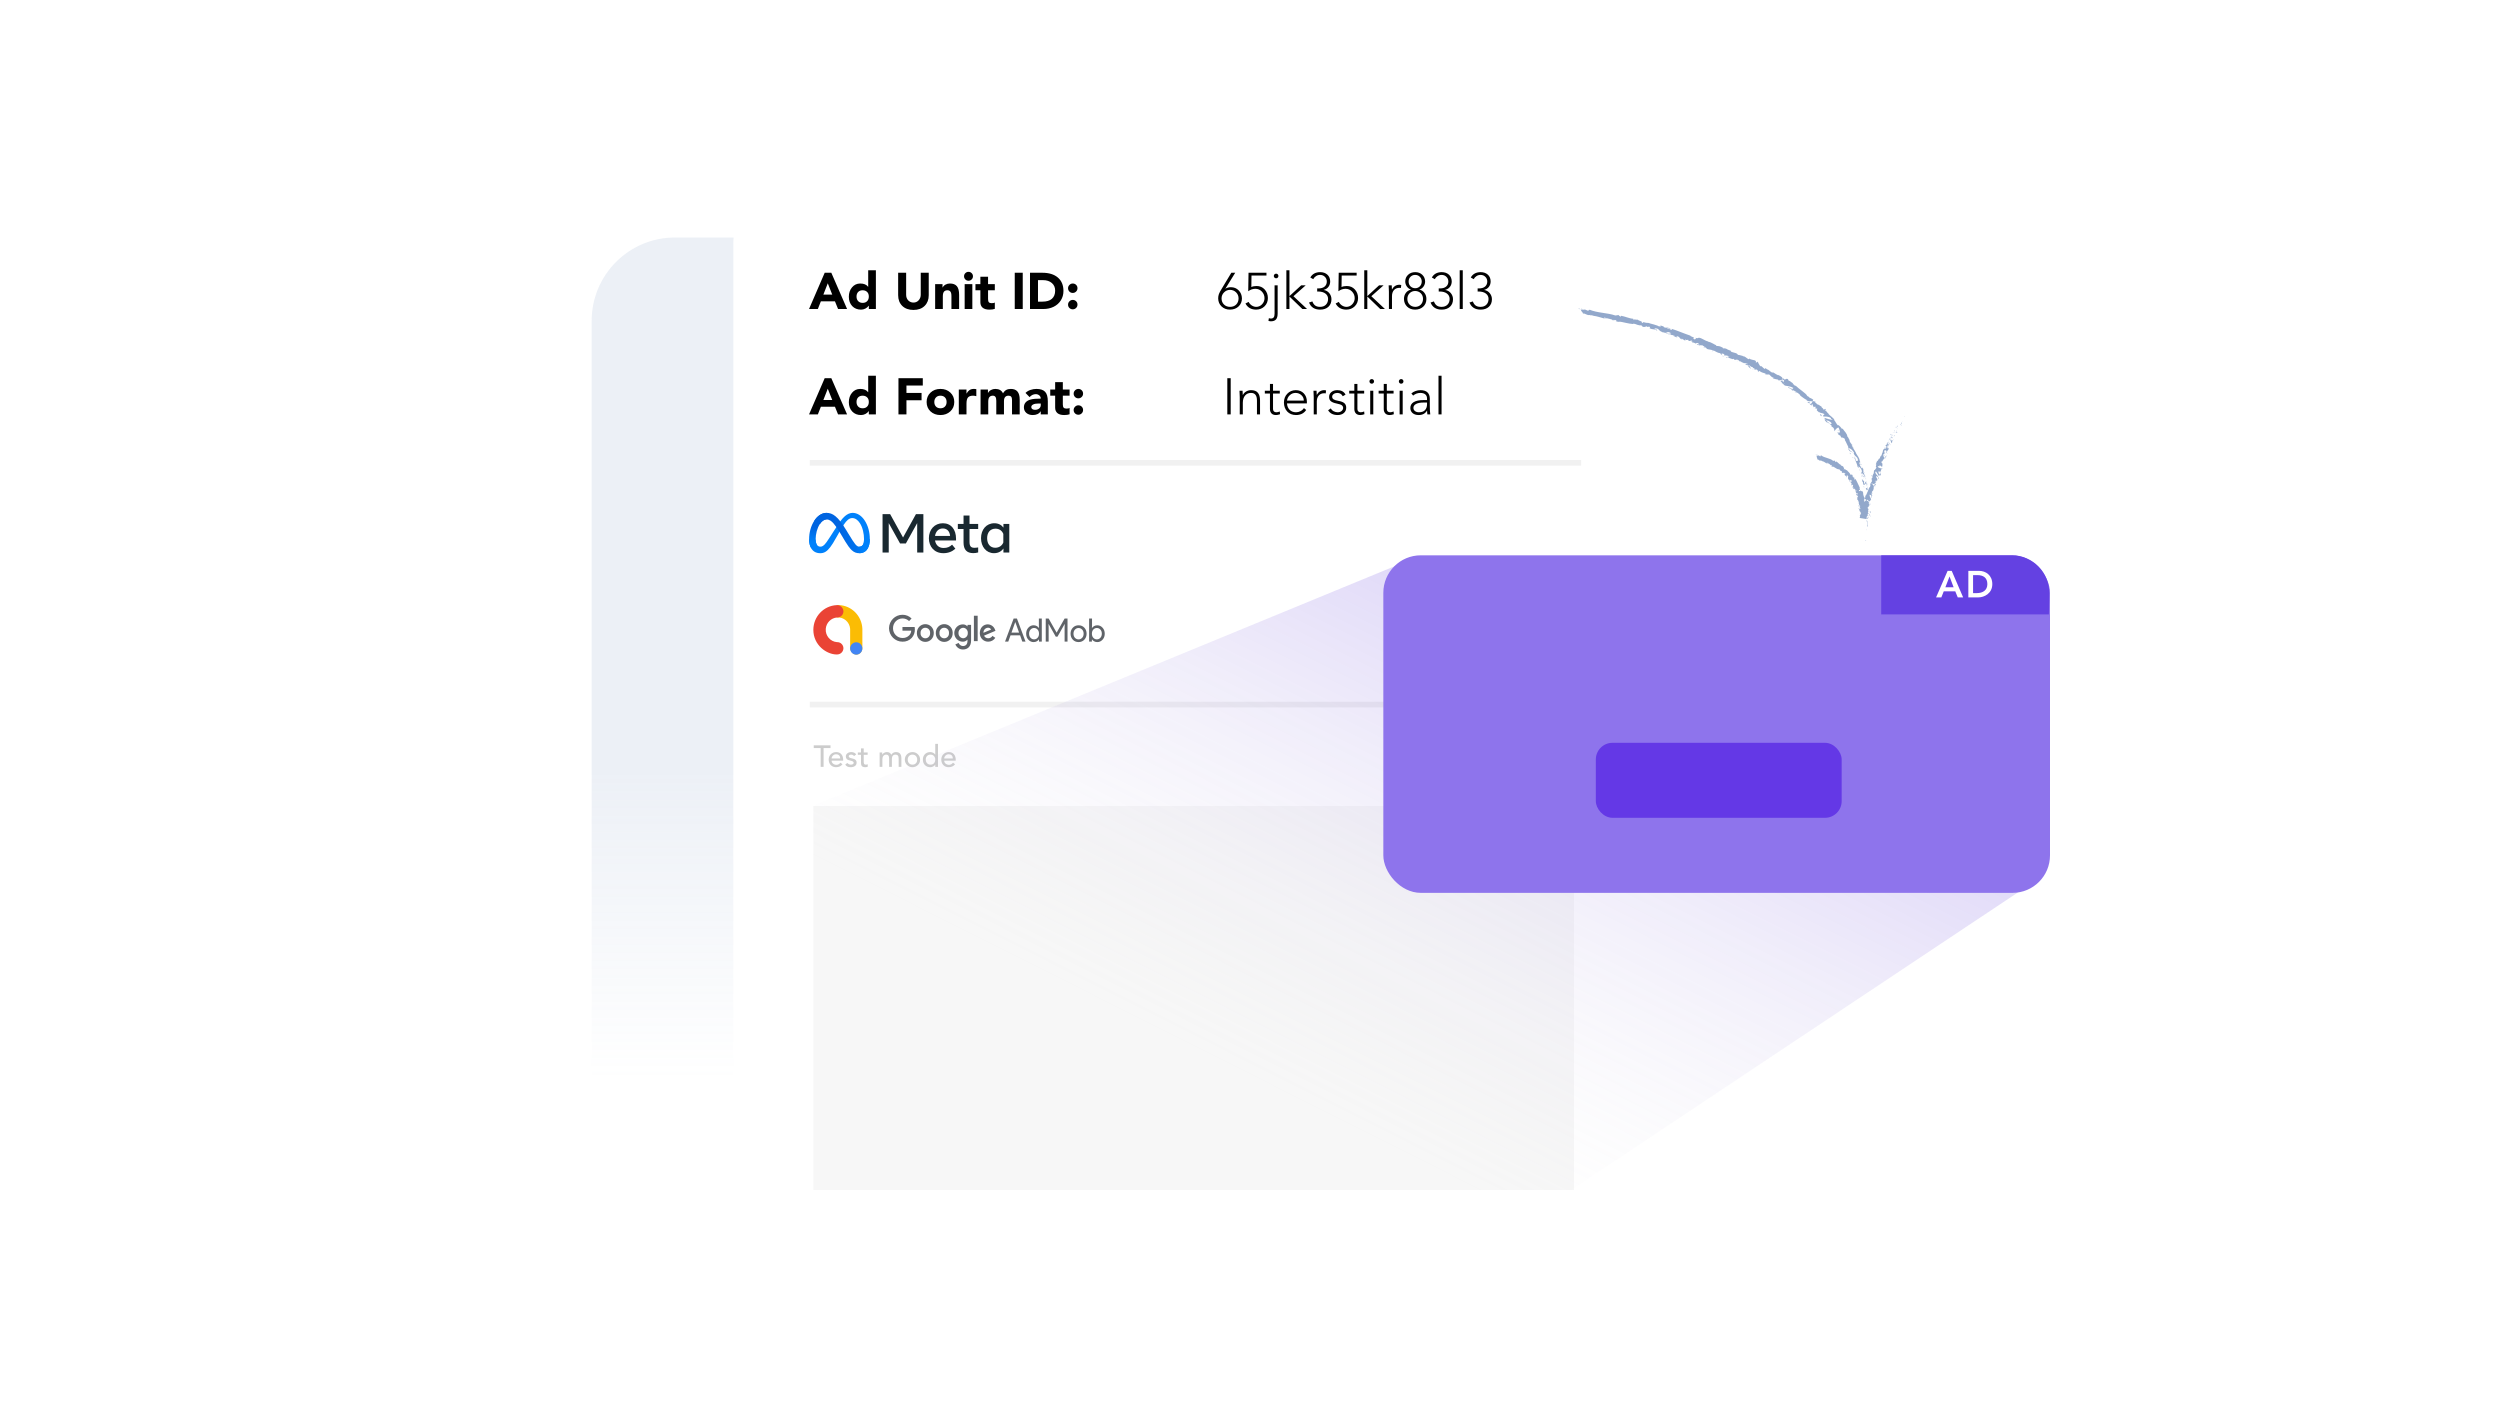 <?xml version="1.0" encoding="UTF-8"?> <svg xmlns="http://www.w3.org/2000/svg" width="600" height="338" viewBox="0 0 600 338" fill="none"><mask id="mask0_3365_16701" style="mask-type:alpha" maskUnits="userSpaceOnUse" x="25" y="4" width="549" height="285"><rect x="25" y="4" width="549" height="285" fill="#D9D9D9"></rect></mask><g mask="url(#mask0_3365_16701)"><rect x="142" y="57" width="226.629" height="275.026" rx="20" fill="url(#paint0_linear_3365_16701)" fill-opacity="0.15"></rect><g filter="url(#filter0_d_3365_16701)"><rect x="176" y="33.158" width="220.81" height="314" rx="20" fill="white"></rect></g><line x1="379.469" y1="111.079" x2="194.361" y2="111.079" stroke="#CACACA" stroke-opacity="0.25" stroke-width="1.366"></line><line x1="379.469" y1="169.098" x2="194.361" y2="169.098" stroke="#CACACA" stroke-opacity="0.25" stroke-width="1.366"></line><path d="M195.754 129.473C195.754 130.029 195.876 130.457 196.036 130.715C196.245 131.054 196.558 131.197 196.876 131.197C197.287 131.197 197.662 131.095 198.386 130.094C198.966 129.292 199.649 128.165 200.109 127.459L200.888 126.263C201.429 125.432 202.055 124.508 202.773 123.882C203.359 123.371 203.991 123.087 204.627 123.087C205.695 123.087 206.713 123.706 207.491 124.867C208.343 126.139 208.757 127.74 208.757 129.393C208.757 130.375 208.563 131.097 208.234 131.667C207.915 132.219 207.295 132.77 206.251 132.77V131.197C207.145 131.197 207.368 130.376 207.368 129.436C207.368 128.097 207.056 126.611 206.368 125.549C205.88 124.795 205.247 124.335 204.551 124.335C203.798 124.335 203.192 124.903 202.512 125.915C202.15 126.453 201.778 127.108 201.361 127.848L200.902 128.662C199.979 130.297 199.745 130.67 199.284 131.285C198.475 132.362 197.785 132.77 196.876 132.77C195.798 132.77 195.116 132.303 194.694 131.599C194.349 131.026 194.18 130.274 194.18 129.416L195.754 129.473Z" fill="#0081FB"></path><path d="M195.43 124.978C196.152 123.866 197.193 123.087 198.388 123.087C199.08 123.087 199.768 123.292 200.486 123.879C201.272 124.52 202.11 125.576 203.154 127.316L203.529 127.941C204.433 129.447 204.948 130.222 205.249 130.588C205.636 131.057 205.907 131.197 206.26 131.197C207.153 131.197 207.377 130.376 207.377 129.436L208.766 129.393C208.766 130.375 208.572 131.097 208.242 131.667C207.924 132.219 207.304 132.77 206.26 132.77C205.611 132.77 205.036 132.629 204.4 132.029C203.912 131.569 203.34 130.751 202.901 130.016L201.593 127.832C200.937 126.736 200.336 125.919 199.988 125.549C199.613 125.151 199.131 124.671 198.363 124.671C197.741 124.671 197.213 125.107 196.771 125.775L195.43 124.978Z" fill="url(#paint1_linear_3365_16701)"></path><path d="M198.354 124.671C197.732 124.671 197.204 125.107 196.762 125.775C196.137 126.718 195.754 128.123 195.754 129.473C195.754 130.029 195.876 130.457 196.036 130.715L194.694 131.599C194.349 131.026 194.18 130.274 194.18 129.416C194.18 127.858 194.608 126.233 195.421 124.978C196.143 123.866 197.185 123.087 198.38 123.087L198.354 124.671Z" fill="url(#paint2_linear_3365_16701)"></path><path d="M211.812 123.394H213.634L216.731 128.997L219.828 123.394H221.61V132.6H220.124V125.544L217.408 130.43H216.014L213.298 125.544V132.6H211.812V123.394ZM226.266 126.826C225.2 126.826 224.558 127.628 224.405 128.622H228.021C227.947 127.599 227.357 126.826 226.266 126.826ZM222.932 129.187C222.932 127.098 224.282 125.577 226.291 125.577C228.268 125.577 229.448 127.078 229.448 129.299V129.707H224.405C224.584 130.787 225.3 131.515 226.456 131.515C227.378 131.515 227.955 131.234 228.501 130.719L229.29 131.686C228.547 132.37 227.601 132.764 226.404 132.764C224.228 132.764 222.932 131.178 222.932 129.187ZM231.25 126.958H229.882V125.742H231.25V123.73H232.683V125.742H234.761V126.958H232.683V130.042C232.683 131.095 233.02 131.469 233.847 131.469C234.225 131.469 234.441 131.437 234.761 131.383V132.587C234.363 132.699 233.983 132.751 233.571 132.751C232.023 132.751 231.25 131.905 231.25 130.213V126.958ZM240.798 128.141C240.51 127.415 239.868 126.879 238.924 126.879C237.697 126.879 236.912 127.75 236.912 129.167C236.912 130.55 237.635 131.462 238.865 131.462C239.832 131.462 240.523 130.9 240.798 130.2V128.141ZM242.231 132.6H240.824V131.64C240.431 132.205 239.715 132.764 238.556 132.764C236.691 132.764 235.445 131.203 235.445 129.167C235.445 127.112 236.721 125.577 238.635 125.577C239.581 125.577 240.323 125.955 240.824 126.623V125.742H242.231V132.6Z" fill="#192830"></path><path d="M199.515 65.461L203.301 74.165H201.137L200.388 72.321H197.007L196.282 74.165H194.167L197.929 65.461H199.515ZM197.609 70.698H199.736L198.667 67.993L197.609 70.698ZM210.212 64.871V74.165H208.516V73.378H208.491C208.286 73.665 208.016 73.894 207.68 74.066C207.344 74.23 207 74.312 206.647 74.312C205.779 74.312 205.074 74.029 204.533 73.464C203.992 72.89 203.722 72.144 203.722 71.227C203.722 70.325 203.976 69.571 204.484 68.965C205 68.35 205.656 68.043 206.451 68.043C207.327 68.043 207.959 68.305 208.344 68.829H208.368V64.871H210.212ZM205.565 71.177C205.565 71.628 205.697 71.993 205.959 72.271C206.221 72.55 206.582 72.689 207.041 72.689C207.491 72.689 207.848 72.554 208.11 72.284C208.381 72.013 208.516 71.644 208.516 71.177C208.516 70.686 208.376 70.313 208.098 70.059C207.827 69.796 207.471 69.665 207.028 69.665C206.578 69.665 206.221 69.801 205.959 70.071C205.697 70.341 205.565 70.71 205.565 71.177ZM217.475 65.461V70.759C217.475 71.3 217.643 71.747 217.979 72.099C218.323 72.444 218.741 72.616 219.232 72.616C219.732 72.616 220.146 72.435 220.474 72.075C220.81 71.706 220.978 71.267 220.978 70.759V65.461H222.896V70.846C222.896 71.911 222.568 72.767 221.912 73.415C221.257 74.062 220.363 74.386 219.232 74.386C218.11 74.386 217.216 74.066 216.553 73.427C215.889 72.78 215.557 71.919 215.557 70.846V65.461H217.475ZM227.975 68.043C228.729 68.043 229.287 68.256 229.647 68.682C230.008 69.1 230.188 69.801 230.188 70.784V74.165H228.344V71.091C228.344 70.559 228.262 70.19 228.098 69.985C227.943 69.772 227.705 69.665 227.385 69.665C227.016 69.665 226.738 69.78 226.549 70.01C226.369 70.239 226.279 70.612 226.279 71.128V74.165H224.435V68.19H226.205V69.001H226.23C226.394 68.698 226.627 68.465 226.93 68.301C227.242 68.129 227.59 68.043 227.975 68.043ZM232.44 65.24C232.727 65.24 232.977 65.342 233.19 65.547C233.403 65.752 233.51 66.006 233.51 66.309C233.51 66.613 233.403 66.867 233.19 67.072C232.977 67.276 232.727 67.379 232.44 67.379C232.137 67.379 231.883 67.272 231.678 67.059C231.473 66.846 231.371 66.596 231.371 66.309C231.371 66.006 231.477 65.752 231.69 65.547C231.904 65.342 232.153 65.24 232.44 65.24ZM233.362 68.19V74.165H231.518V68.19H233.362ZM237.133 66.42V68.19H238.756V69.665H237.133V71.767C237.133 72.136 237.199 72.394 237.33 72.542C237.469 72.689 237.695 72.763 238.006 72.763C238.391 72.763 238.641 72.706 238.756 72.591V74.128C238.404 74.251 237.973 74.312 237.465 74.312C236.744 74.312 236.199 74.156 235.83 73.845C235.47 73.525 235.289 73.095 235.289 72.554V69.665H234.109V68.19H235.289V66.42H237.133ZM245.457 65.461V74.165H243.539V65.461H245.457ZM250.152 65.461C251.742 65.461 252.983 65.842 253.877 66.604C254.778 67.367 255.229 68.44 255.229 69.825C255.229 70.669 255.02 71.423 254.602 72.087C254.192 72.743 253.618 73.255 252.881 73.624C252.143 73.984 251.311 74.165 250.385 74.165H247.201V65.461H250.152ZM250.176 72.394C251.176 72.394 251.934 72.169 252.451 71.718C252.975 71.259 253.237 70.604 253.237 69.751C253.237 68.981 252.971 68.371 252.438 67.92C251.906 67.461 251.193 67.231 250.299 67.231H249.119V72.394H250.176ZM257.463 68.043C257.775 68.043 258.041 68.149 258.262 68.362C258.484 68.575 258.594 68.846 258.594 69.174C258.594 69.493 258.48 69.764 258.25 69.985C258.029 70.198 257.767 70.305 257.463 70.305C257.144 70.305 256.873 70.194 256.652 69.973C256.439 69.743 256.332 69.477 256.332 69.174C256.332 68.87 256.443 68.608 256.664 68.387C256.886 68.157 257.152 68.043 257.463 68.043ZM257.463 71.976C257.775 71.976 258.041 72.083 258.262 72.296C258.484 72.509 258.594 72.78 258.594 73.107C258.594 73.427 258.48 73.697 258.25 73.919C258.029 74.132 257.767 74.238 257.463 74.238C257.152 74.238 256.886 74.132 256.664 73.919C256.443 73.706 256.332 73.435 256.332 73.107C256.332 72.804 256.443 72.542 256.664 72.321C256.886 72.091 257.152 71.976 257.463 71.976ZM293.174 71.608C293.174 72.214 293.367 72.706 293.752 73.083C294.137 73.46 294.625 73.648 295.215 73.648C295.821 73.648 296.313 73.46 296.69 73.083C297.067 72.698 297.255 72.206 297.255 71.608C297.255 71.042 297.059 70.563 296.665 70.169C296.272 69.776 295.784 69.575 295.202 69.567C294.645 69.567 294.166 69.772 293.764 70.182C293.371 70.583 293.174 71.058 293.174 71.608ZM296.456 65.461L294.084 69.297H294.108C294.239 69.182 294.432 69.092 294.686 69.026C294.94 68.961 295.178 68.928 295.399 68.928C296.161 68.928 296.788 69.182 297.28 69.69C297.78 70.19 298.042 70.829 298.067 71.608C298.067 72.378 297.804 73.017 297.28 73.525C296.755 74.033 296.067 74.296 295.215 74.312C294.395 74.312 293.715 74.058 293.174 73.55C292.641 73.042 292.371 72.394 292.363 71.608C292.363 71.247 292.42 70.903 292.535 70.575C292.658 70.247 292.891 69.809 293.236 69.26L295.522 65.461H296.456ZM303.949 65.461V66.125H300.36L300.323 68.891C300.651 68.727 301.073 68.645 301.589 68.645C302.384 68.645 303.031 68.924 303.531 69.481C304.031 70.038 304.285 70.718 304.293 71.522C304.293 72.325 304.027 72.989 303.494 73.513C302.97 74.029 302.306 74.296 301.503 74.312C300.29 74.312 299.425 73.82 298.909 72.837L299.671 72.456C299.835 72.8 300.089 73.087 300.433 73.316C300.786 73.538 301.138 73.648 301.491 73.648C302.031 73.648 302.499 73.443 302.892 73.034C303.285 72.616 303.482 72.128 303.482 71.571C303.482 70.956 303.273 70.427 302.855 69.985C302.437 69.542 301.917 69.317 301.294 69.309C300.687 69.309 300.114 69.505 299.573 69.899L299.647 65.461H303.949ZM305.898 68.485H306.636V75.222C306.636 75.886 306.504 76.365 306.242 76.66C305.98 76.963 305.574 77.115 305.025 77.115C304.82 77.115 304.619 77.078 304.423 77.004L304.533 76.353C304.689 76.418 304.849 76.451 305.013 76.451C305.308 76.451 305.529 76.361 305.677 76.181C305.824 76.008 305.898 75.705 305.898 75.271V68.485ZM306.267 65.683C306.431 65.683 306.562 65.736 306.66 65.842C306.767 65.949 306.82 66.08 306.82 66.236C306.82 66.391 306.767 66.522 306.66 66.629C306.562 66.736 306.431 66.789 306.267 66.789C306.111 66.789 305.98 66.736 305.873 66.629C305.767 66.522 305.714 66.391 305.714 66.236C305.714 66.08 305.767 65.949 305.873 65.842C305.98 65.736 306.111 65.683 306.267 65.683ZM308.728 64.871H309.466V71.067L312.281 68.485H313.363L310.425 71.091L313.695 74.165H312.576L309.466 71.165V74.165H308.728V64.871ZM316.822 65.314C317.544 65.314 318.125 65.514 318.568 65.916C319.011 66.318 319.236 66.859 319.244 67.539C319.244 68.039 319.105 68.473 318.826 68.842C318.556 69.202 318.179 69.444 317.695 69.567V69.592C318.261 69.69 318.711 69.952 319.047 70.378C319.383 70.805 319.551 71.284 319.551 71.817C319.551 72.571 319.31 73.173 318.826 73.624C318.343 74.074 317.687 74.304 316.859 74.312C315.507 74.312 314.61 73.743 314.167 72.603L314.966 72.345C315.138 72.804 315.372 73.136 315.667 73.341C315.962 73.546 316.339 73.648 316.798 73.648C317.404 73.648 317.88 73.472 318.224 73.12C318.568 72.767 318.74 72.312 318.74 71.755C318.74 71.214 318.531 70.784 318.113 70.464C317.703 70.137 317.113 69.969 316.343 69.96H316.122V69.223H316.38C317.052 69.223 317.56 69.075 317.904 68.78C318.257 68.477 318.433 68.076 318.433 67.576C318.433 67.108 318.277 66.727 317.966 66.432C317.662 66.129 317.281 65.978 316.822 65.978C316.462 65.978 316.138 66.072 315.851 66.26C315.564 66.441 315.339 66.686 315.175 66.998L314.474 66.604C314.942 65.76 315.724 65.33 316.822 65.314ZM325.594 65.461V66.125H322.004L321.967 68.891C322.295 68.727 322.717 68.645 323.234 68.645C324.028 68.645 324.676 68.924 325.176 69.481C325.676 70.038 325.93 70.718 325.938 71.522C325.938 72.325 325.672 72.989 325.139 73.513C324.614 74.029 323.951 74.296 323.147 74.312C321.935 74.312 321.07 73.82 320.554 72.837L321.316 72.456C321.48 72.8 321.734 73.087 322.078 73.316C322.43 73.538 322.783 73.648 323.135 73.648C323.676 73.648 324.143 73.443 324.537 73.034C324.93 72.616 325.127 72.128 325.127 71.571C325.127 70.956 324.918 70.427 324.5 69.985C324.082 69.542 323.561 69.317 322.938 69.309C322.332 69.309 321.758 69.505 321.217 69.899L321.291 65.461H325.594ZM327.42 64.871H328.157V71.067L330.972 68.485H332.054L329.116 71.091L332.386 74.165H331.267L328.157 71.165V74.165H327.42V64.871ZM335.87 68.338C336.01 68.338 336.153 68.358 336.301 68.399L336.214 69.124C336.124 69.092 336.026 69.075 335.919 69.075C335.321 69.075 334.862 69.26 334.543 69.629C334.231 69.997 334.076 70.477 334.076 71.067V74.165H333.338V70.022C333.338 69.94 333.317 69.428 333.276 68.485H334.014C334.03 69.051 334.047 69.383 334.063 69.481C334.489 68.719 335.092 68.338 335.87 68.338ZM337.763 71.743C337.763 72.275 337.936 72.722 338.28 73.083C338.624 73.443 339.079 73.632 339.644 73.648C340.185 73.648 340.632 73.472 340.984 73.12C341.337 72.767 341.517 72.308 341.525 71.743C341.525 71.202 341.349 70.751 340.997 70.391C340.644 70.03 340.189 69.846 339.632 69.838C339.099 69.838 338.653 70.022 338.292 70.391C337.94 70.751 337.763 71.202 337.763 71.743ZM338.071 67.576C338.071 68.034 338.218 68.416 338.513 68.719C338.817 69.014 339.194 69.165 339.644 69.174C340.079 69.174 340.447 69.026 340.751 68.731C341.054 68.428 341.21 68.043 341.218 67.576C341.218 67.108 341.066 66.727 340.763 66.432C340.468 66.129 340.091 65.978 339.632 65.978C339.189 65.978 338.817 66.129 338.513 66.432C338.218 66.727 338.071 67.108 338.071 67.576ZM339.644 65.314C340.341 65.314 340.91 65.527 341.353 65.953C341.796 66.379 342.021 66.916 342.029 67.563C342.029 67.998 341.898 68.403 341.636 68.78C341.373 69.149 341.033 69.391 340.615 69.505C341.132 69.604 341.546 69.862 341.857 70.28C342.177 70.69 342.336 71.177 342.336 71.743C342.336 72.521 342.078 73.144 341.562 73.611C341.054 74.07 340.415 74.304 339.644 74.312C338.841 74.312 338.194 74.07 337.702 73.587C337.21 73.103 336.96 72.489 336.952 71.743C336.952 71.177 337.104 70.694 337.407 70.292C337.71 69.882 338.128 69.62 338.661 69.505C338.259 69.383 337.923 69.137 337.653 68.768C337.391 68.391 337.259 67.989 337.259 67.563C337.259 66.916 337.485 66.379 337.936 65.953C338.386 65.527 338.956 65.314 339.644 65.314ZM345.994 65.314C346.715 65.314 347.297 65.514 347.74 65.916C348.182 66.318 348.407 66.859 348.416 67.539C348.416 68.039 348.276 68.473 347.998 68.842C347.727 69.202 347.35 69.444 346.867 69.567V69.592C347.432 69.69 347.883 69.952 348.219 70.378C348.555 70.805 348.723 71.284 348.723 71.817C348.723 72.571 348.481 73.173 347.998 73.624C347.514 74.074 346.859 74.304 346.031 74.312C344.679 74.312 343.781 73.743 343.339 72.603L344.138 72.345C344.31 72.804 344.543 73.136 344.838 73.341C345.133 73.546 345.51 73.648 345.969 73.648C346.576 73.648 347.051 73.472 347.395 73.12C347.74 72.767 347.912 72.312 347.912 71.755C347.912 71.214 347.703 70.784 347.285 70.464C346.875 70.137 346.285 69.969 345.515 69.96H345.293V69.223H345.551C346.223 69.223 346.732 69.075 347.076 68.78C347.428 68.477 347.604 68.076 347.604 67.576C347.604 67.108 347.449 66.727 347.137 66.432C346.834 66.129 346.453 65.978 345.994 65.978C345.633 65.978 345.31 66.072 345.023 66.26C344.736 66.441 344.511 66.686 344.347 66.998L343.646 66.604C344.113 65.76 344.896 65.33 345.994 65.314ZM350.328 64.871H351.065V74.165H350.328V64.871ZM355.334 65.314C356.055 65.314 356.637 65.514 357.079 65.916C357.522 66.318 357.747 66.859 357.755 67.539C357.755 68.039 357.616 68.473 357.337 68.842C357.067 69.202 356.69 69.444 356.206 69.567V69.592C356.772 69.69 357.223 69.952 357.559 70.378C357.895 70.805 358.063 71.284 358.063 71.817C358.063 72.571 357.821 73.173 357.337 73.624C356.854 74.074 356.198 74.304 355.371 74.312C354.018 74.312 353.121 73.743 352.678 72.603L353.477 72.345C353.65 72.804 353.883 73.136 354.178 73.341C354.473 73.546 354.85 73.648 355.309 73.648C355.916 73.648 356.391 73.472 356.735 73.12C357.079 72.767 357.251 72.312 357.251 71.755C357.251 71.214 357.042 70.784 356.624 70.464C356.215 70.137 355.625 69.969 354.854 69.96H354.633V69.223H354.891C355.563 69.223 356.071 69.075 356.415 68.78C356.768 68.477 356.944 68.076 356.944 67.576C356.944 67.108 356.788 66.727 356.477 66.432C356.174 66.129 355.793 65.978 355.334 65.978C354.973 65.978 354.649 66.072 354.363 66.26C354.076 66.441 353.85 66.686 353.686 66.998L352.986 66.604C353.453 65.76 354.235 65.33 355.334 65.314Z" fill="black"></path><path d="M199.515 90.76L203.301 99.463H201.137L200.388 97.619H197.007L196.282 99.463H194.167L197.929 90.76H199.515ZM197.609 95.996H199.736L198.667 93.292L197.609 95.996ZM210.212 90.169V99.463H208.516V98.676H208.491C208.286 98.963 208.016 99.192 207.68 99.365C207.344 99.528 207 99.61 206.647 99.61C205.779 99.61 205.074 99.328 204.533 98.762C203.992 98.189 203.722 97.443 203.722 96.525C203.722 95.623 203.976 94.87 204.484 94.263C205 93.648 205.656 93.341 206.451 93.341C207.327 93.341 207.959 93.603 208.344 94.128H208.368V90.169H210.212ZM205.565 96.476C205.565 96.927 205.697 97.291 205.959 97.57C206.221 97.848 206.582 97.988 207.041 97.988C207.491 97.988 207.848 97.853 208.11 97.582C208.381 97.312 208.516 96.943 208.516 96.476C208.516 95.984 208.376 95.611 208.098 95.357C207.827 95.095 207.471 94.964 207.028 94.964C206.578 94.964 206.221 95.099 205.959 95.369C205.697 95.64 205.565 96.009 205.565 96.476ZM221.47 90.76V92.53H217.548V94.3H221.175V96.07H217.548V99.463H215.631V90.76H221.47ZM225.708 93.341C226.675 93.341 227.47 93.636 228.093 94.226C228.716 94.816 229.027 95.566 229.027 96.476C229.027 97.402 228.708 98.156 228.068 98.738C227.437 99.32 226.65 99.61 225.708 99.61C224.749 99.61 223.954 99.32 223.323 98.738C222.7 98.156 222.389 97.402 222.389 96.476C222.389 95.558 222.7 94.808 223.323 94.226C223.946 93.636 224.741 93.341 225.708 93.341ZM224.233 96.476C224.233 96.927 224.364 97.291 224.626 97.57C224.889 97.848 225.249 97.988 225.708 97.988C226.159 97.988 226.515 97.853 226.778 97.582C227.048 97.312 227.183 96.943 227.183 96.476C227.183 96.009 227.048 95.64 226.778 95.369C226.515 95.099 226.155 94.964 225.696 94.964C225.245 94.964 224.889 95.107 224.626 95.394C224.364 95.673 224.233 96.033 224.233 96.476ZM233.715 93.341C233.969 93.341 234.17 93.362 234.317 93.403V95.087C234.039 95.005 233.776 94.964 233.531 94.964C232.973 94.964 232.572 95.103 232.326 95.382C232.08 95.652 231.957 96.156 231.957 96.894V99.463H230.113V93.489H231.957V94.447H231.982C232.178 94.079 232.412 93.804 232.682 93.624C232.953 93.435 233.297 93.341 233.715 93.341ZM238.876 93.341C239.785 93.341 240.4 93.698 240.72 94.41C240.933 94.025 241.191 93.751 241.494 93.587C241.797 93.423 242.17 93.341 242.613 93.341C244.022 93.341 244.727 94.185 244.727 95.873V99.463H242.883V95.959C242.883 95.296 242.613 94.964 242.072 94.964C241.326 94.964 240.953 95.398 240.953 96.267V99.463H239.109V96.193C239.109 95.734 239.035 95.414 238.888 95.234C238.749 95.054 238.548 94.964 238.286 94.964C237.917 94.964 237.638 95.078 237.45 95.308C237.269 95.529 237.179 95.902 237.179 96.427V99.463H235.335V93.489H237.105V94.3H237.13C237.294 93.997 237.532 93.763 237.843 93.599C238.154 93.427 238.499 93.341 238.876 93.341ZM248.748 93.341C249.699 93.341 250.391 93.57 250.826 94.029C251.26 94.488 251.477 95.259 251.477 96.341V99.463H249.781V98.713H249.756C249.371 99.311 248.74 99.61 247.863 99.61C247.24 99.61 246.728 99.442 246.327 99.106C245.933 98.762 245.737 98.316 245.737 97.766C245.737 97.291 245.872 96.898 246.142 96.586C246.413 96.267 246.818 96.033 247.359 95.886C247.908 95.738 248.715 95.664 249.781 95.664C249.781 95.345 249.662 95.087 249.424 94.89C249.187 94.693 248.912 94.595 248.601 94.595C248.027 94.595 247.527 94.833 247.101 95.308L246.118 94.3C246.462 93.964 246.867 93.722 247.335 93.575C247.81 93.419 248.281 93.341 248.748 93.341ZM247.507 97.705C247.507 97.902 247.589 98.061 247.753 98.184C247.925 98.299 248.138 98.356 248.392 98.356C248.802 98.356 249.133 98.254 249.387 98.049C249.65 97.836 249.781 97.562 249.781 97.226V96.844H249.228C248.67 96.844 248.244 96.922 247.949 97.078C247.654 97.226 247.507 97.435 247.507 97.705ZM255.08 91.718V93.489H256.703V94.964H255.08V97.066C255.08 97.435 255.146 97.693 255.277 97.84C255.416 97.988 255.642 98.061 255.953 98.061C256.338 98.061 256.588 98.004 256.703 97.889V99.426C256.351 99.549 255.92 99.61 255.412 99.61C254.691 99.61 254.146 99.455 253.777 99.143C253.417 98.824 253.237 98.393 253.237 97.853V94.964H252.056V93.489H253.237V91.718H255.08ZM258.808 93.341C259.119 93.341 259.386 93.448 259.607 93.661C259.828 93.874 259.939 94.144 259.939 94.472C259.939 94.792 259.824 95.062 259.595 95.283C259.373 95.496 259.111 95.603 258.808 95.603C258.488 95.603 258.218 95.492 257.997 95.271C257.784 95.042 257.677 94.775 257.677 94.472C257.677 94.169 257.788 93.906 258.009 93.685C258.23 93.456 258.497 93.341 258.808 93.341ZM258.808 97.275C259.119 97.275 259.386 97.381 259.607 97.594C259.828 97.807 259.939 98.078 259.939 98.406C259.939 98.725 259.824 98.996 259.595 99.217C259.373 99.43 259.111 99.537 258.808 99.537C258.497 99.537 258.23 99.43 258.009 99.217C257.788 99.004 257.677 98.734 257.677 98.406C257.677 98.103 257.788 97.84 258.009 97.619C258.23 97.389 258.497 97.275 258.808 97.275ZM295.367 90.76V99.463H294.555V90.76H295.367ZM300.244 93.636C300.982 93.636 301.523 93.837 301.867 94.238C302.219 94.632 302.4 95.255 302.408 96.107V99.463H301.67V96.144C301.67 95.513 301.551 95.05 301.314 94.755C301.084 94.451 300.728 94.3 300.244 94.3C299.646 94.3 299.171 94.509 298.818 94.927C298.466 95.337 298.286 95.91 298.277 96.648V99.463H297.54V95.32C297.532 95.082 297.511 94.57 297.478 93.784H298.216C298.232 94.431 298.249 94.763 298.265 94.779H298.302C298.466 94.435 298.724 94.161 299.076 93.956C299.437 93.743 299.826 93.636 300.244 93.636ZM304.788 92.149H305.526V93.784H307.149V94.447H305.526V98.16C305.526 98.397 305.596 98.59 305.735 98.738C305.874 98.877 306.067 98.947 306.313 98.947C306.583 98.947 306.862 98.881 307.149 98.75L307.21 99.414C306.841 99.545 306.518 99.61 306.239 99.61C305.755 99.61 305.391 99.475 305.145 99.205C304.907 98.934 304.788 98.586 304.788 98.16V94.447H303.559V93.784H304.788V92.149ZM312.914 96.144C312.914 95.627 312.722 95.193 312.336 94.841C311.951 94.48 311.484 94.3 310.935 94.3C310.402 94.3 309.943 94.48 309.558 94.841C309.173 95.193 308.948 95.627 308.882 96.144H312.914ZM310.984 93.636C311.771 93.636 312.41 93.89 312.902 94.398C313.394 94.906 313.643 95.562 313.652 96.365V96.808H308.882C308.915 97.447 309.124 97.963 309.509 98.356C309.902 98.742 310.41 98.938 311.033 98.947C311.418 98.947 311.783 98.856 312.127 98.676C312.48 98.488 312.75 98.242 312.939 97.939L313.48 98.393C312.947 99.205 312.127 99.61 311.021 99.61C310.152 99.602 309.456 99.32 308.931 98.762C308.415 98.205 308.153 97.488 308.144 96.611C308.144 95.759 308.411 95.054 308.944 94.497C309.484 93.931 310.165 93.644 310.984 93.636ZM317.827 93.636C317.966 93.636 318.11 93.657 318.257 93.698L318.171 94.423C318.081 94.39 317.983 94.374 317.876 94.374C317.278 94.374 316.819 94.558 316.5 94.927C316.188 95.296 316.032 95.775 316.032 96.365V99.463H315.295V95.32C315.295 95.238 315.274 94.726 315.233 93.784H315.971C315.987 94.349 316.004 94.681 316.02 94.779C316.446 94.017 317.049 93.636 317.827 93.636ZM320.937 93.636C321.896 93.636 322.56 93.993 322.929 94.706L322.265 95.099C321.986 94.566 321.544 94.3 320.937 94.3C320.61 94.3 320.323 94.39 320.077 94.57C319.839 94.742 319.72 94.956 319.72 95.21C319.72 95.464 319.823 95.668 320.028 95.824C320.233 95.972 320.589 96.091 321.097 96.181C321.851 96.312 322.371 96.508 322.658 96.771C322.945 97.025 323.089 97.385 323.089 97.853C323.089 98.385 322.896 98.811 322.511 99.131C322.134 99.451 321.638 99.61 321.023 99.61C319.942 99.602 319.184 99.217 318.749 98.455L319.401 98.012C319.54 98.299 319.765 98.529 320.077 98.701C320.396 98.865 320.72 98.947 321.048 98.947C321.425 98.947 321.736 98.844 321.982 98.639C322.228 98.426 322.351 98.18 322.351 97.902C322.351 97.648 322.249 97.439 322.044 97.275C321.847 97.111 321.413 96.963 320.741 96.832C320.159 96.718 319.72 96.541 319.425 96.304C319.13 96.066 318.983 95.722 318.983 95.271C318.983 94.787 319.167 94.394 319.536 94.091C319.905 93.788 320.372 93.636 320.937 93.636ZM325.04 92.149H325.778V93.784H327.401V94.447H325.778V98.16C325.778 98.397 325.848 98.59 325.987 98.738C326.126 98.877 326.319 98.947 326.565 98.947C326.835 98.947 327.114 98.881 327.401 98.75L327.462 99.414C327.093 99.545 326.77 99.61 326.491 99.61C326.007 99.61 325.643 99.475 325.397 99.205C325.159 98.934 325.04 98.586 325.04 98.16V94.447H323.811V93.784H325.04V92.149ZM328.851 93.784H329.589V99.463H328.851V93.784ZM329.22 90.981C329.384 90.981 329.515 91.034 329.613 91.141C329.72 91.247 329.773 91.378 329.773 91.534C329.773 91.69 329.72 91.821 329.613 91.927C329.515 92.034 329.384 92.087 329.22 92.087C329.064 92.087 328.933 92.034 328.826 91.927C328.72 91.821 328.667 91.69 328.667 91.534C328.667 91.378 328.72 91.247 328.826 91.141C328.933 91.034 329.064 90.981 329.22 90.981ZM332.099 92.149H332.837V93.784H334.459V94.447H332.837V98.16C332.837 98.397 332.906 98.59 333.046 98.738C333.185 98.877 333.378 98.947 333.624 98.947C333.894 98.947 334.173 98.881 334.459 98.75L334.521 99.414C334.152 99.545 333.828 99.61 333.55 99.61C333.066 99.61 332.702 99.475 332.456 99.205C332.218 98.934 332.099 98.586 332.099 98.16V94.447H330.87V93.784H332.099V92.149ZM335.91 93.784H336.647V99.463H335.91V93.784ZM336.279 90.981C336.443 90.981 336.574 91.034 336.672 91.141C336.779 91.247 336.832 91.378 336.832 91.534C336.832 91.69 336.779 91.821 336.672 91.927C336.574 92.034 336.443 92.087 336.279 92.087C336.123 92.087 335.992 92.034 335.885 91.927C335.779 91.821 335.725 91.69 335.725 91.534C335.725 91.378 335.779 91.247 335.885 91.141C335.992 91.034 336.123 90.981 336.279 90.981ZM339.22 97.889C339.22 98.201 339.342 98.455 339.588 98.652C339.842 98.848 340.154 98.947 340.523 98.947C341.186 98.947 341.678 98.775 341.998 98.43C342.326 98.078 342.489 97.603 342.489 97.004V96.611H341.604C340.85 96.611 340.264 96.726 339.846 96.955C339.428 97.185 339.22 97.496 339.22 97.889ZM340.891 93.636C341.654 93.636 342.219 93.812 342.588 94.165C342.957 94.517 343.145 95.009 343.153 95.64V97.324C343.153 98.242 343.19 98.955 343.264 99.463H342.575C342.526 99.209 342.502 98.901 342.502 98.541H342.477C342.067 99.254 341.408 99.61 340.498 99.61C339.883 99.61 339.396 99.459 339.035 99.156C338.675 98.852 338.49 98.443 338.482 97.926C338.482 97.295 338.752 96.82 339.293 96.5C339.842 96.181 340.605 96.021 341.58 96.021H342.489V95.689C342.489 95.222 342.346 94.874 342.059 94.644C341.772 94.415 341.383 94.3 340.891 94.3C340.236 94.3 339.658 94.513 339.158 94.939L338.728 94.435C338.998 94.173 339.33 93.976 339.724 93.845C340.125 93.706 340.514 93.636 340.891 93.636ZM345.238 90.169H345.975V99.463H345.238V90.169Z" fill="black"></path><g clip-path="url(#clip0_3365_16701)"><path d="M200.82 145.236C200.99 145.222 201.154 145.217 201.324 145.217C204.386 145.332 206.846 147.817 206.968 150.917V155.599C206.963 156.446 206.281 157.127 205.449 157.122C204.687 157.003 204.103 156.375 204.033 155.599V150.917C203.906 149.284 202.495 148.06 200.881 148.189C200.863 148.189 200.844 148.194 200.825 148.194" fill="#FBBC04"></path><path d="M206.966 155.632C206.966 156.451 206.308 157.118 205.499 157.118C204.69 157.118 204.031 156.451 204.031 155.632C204.031 154.813 204.69 154.146 205.499 154.146C206.308 154.146 206.966 154.813 206.966 155.632Z" fill="#4285F4"></path><path d="M200.899 157.071C201.732 157.08 202.414 156.409 202.423 155.566C202.423 155.561 202.423 155.561 202.423 155.556C202.4 154.737 201.722 154.089 200.913 154.113C200.904 154.113 200.89 154.113 200.88 154.113C199.276 153.989 198.068 152.58 198.181 150.951V150.927C198.298 149.461 199.45 148.304 200.899 148.194C201.708 148.227 202.39 147.589 202.423 146.77C202.423 146.761 202.423 146.756 202.423 146.746C202.414 145.903 201.732 145.223 200.899 145.232H200.796C197.677 145.38 195.222 147.97 195.203 151.132V151.156C195.203 154.866 198.416 157.075 200.81 157.075H200.899V157.071Z" fill="#EA4335"></path><path d="M216.591 154.003C214.822 154.003 213.378 152.565 213.359 150.775C213.383 148.984 214.822 147.546 216.591 147.546C217.409 147.532 218.195 147.855 218.778 148.436L218.181 149.055C217.757 148.646 217.193 148.422 216.61 148.427C215.349 148.427 214.324 149.465 214.324 150.741C214.324 150.751 214.324 150.76 214.324 150.775C214.305 152.051 215.316 153.103 216.577 153.117C216.586 153.117 216.595 153.117 216.61 153.117C217.212 153.141 217.795 152.908 218.223 152.475C218.5 152.17 218.665 151.775 218.693 151.365H216.591V150.484H219.521C219.554 150.665 219.573 150.851 219.568 151.036C219.592 151.798 219.319 152.537 218.811 153.098C218.237 153.708 217.423 154.037 216.591 154.003ZM224.102 151.927C224.145 153.06 223.275 154.013 222.16 154.056C221.04 154.098 220.1 153.217 220.057 152.089C220.057 152.036 220.057 151.979 220.057 151.927C220.015 150.794 220.885 149.841 222 149.798C223.119 149.755 224.06 150.636 224.102 151.765C224.102 151.817 224.102 151.87 224.102 151.927ZM223.218 151.927C223.279 151.289 222.814 150.727 222.188 150.665C221.558 150.603 221.003 151.075 220.942 151.708C220.937 151.779 220.937 151.851 220.942 151.927C220.88 152.565 221.346 153.127 221.972 153.189C222.602 153.251 223.157 152.779 223.218 152.146C223.223 152.07 223.223 151.998 223.218 151.927ZM228.641 151.927C228.688 153.06 227.818 154.013 226.704 154.06C225.584 154.108 224.643 153.227 224.596 152.098C224.596 152.041 224.596 151.984 224.596 151.927C224.549 150.794 225.419 149.841 226.534 149.794C227.654 149.746 228.594 150.627 228.641 151.756C228.641 151.813 228.641 151.87 228.641 151.927ZM227.752 151.927C227.814 151.289 227.353 150.727 226.722 150.665C226.092 150.603 225.537 151.07 225.476 151.708C225.471 151.779 225.471 151.856 225.476 151.927C225.415 152.565 225.876 153.127 226.506 153.189C227.136 153.251 227.691 152.784 227.752 152.146C227.762 152.075 227.762 151.998 227.752 151.927ZM233.058 149.97V153.713C233.058 155.251 232.164 155.879 231.106 155.879C230.311 155.884 229.592 155.399 229.286 154.656L230.071 154.308C230.236 154.741 230.64 155.037 231.097 155.051C231.783 155.051 232.193 154.627 232.193 153.832V153.532H232.16C231.887 153.841 231.492 154.018 231.078 154.008C229.944 154.008 229.027 153.075 229.027 151.927C229.027 150.779 229.944 149.851 231.078 149.851C231.487 149.841 231.882 150.008 232.16 150.317H232.202V149.97C232.207 149.965 233.058 149.97 233.058 149.97ZM232.268 151.932C232.32 151.289 231.849 150.722 231.214 150.665C231.205 150.665 231.191 150.665 231.181 150.665C230.528 150.689 230.015 151.246 230.038 151.908C230.038 151.917 230.038 151.922 230.038 151.932C230.005 152.589 230.504 153.151 231.153 153.179C231.163 153.179 231.172 153.179 231.177 153.179C231.807 153.151 232.296 152.603 232.268 151.965C232.268 151.956 232.268 151.946 232.268 151.932ZM234.639 147.77V153.875H233.735V147.77H234.639ZM238.19 152.613L238.876 153.084C238.496 153.66 237.851 154.008 237.164 154.003C236.068 154.018 235.17 153.127 235.156 152.017C235.156 151.984 235.156 151.956 235.156 151.922C235.156 150.684 236.003 149.841 237.066 149.841C237.87 149.865 238.571 150.394 238.82 151.165L238.914 151.398L236.172 152.556C236.346 152.951 236.741 153.198 237.169 153.184C237.583 153.189 237.973 152.97 238.19 152.613ZM236.036 151.865L237.87 151.094C237.729 150.808 237.428 150.632 237.108 150.655C236.487 150.684 236.007 151.213 236.031 151.841C236.031 151.846 236.031 151.856 236.036 151.865Z" fill="#5F6368"></path><path fill-rule="evenodd" clip-rule="evenodd" d="M241.211 153.979L243.271 148.45H244.066L246.126 153.979H245.35L244.823 152.479H242.528L241.987 153.979H241.211ZM242.758 151.817H244.574L243.68 149.322H243.652L242.758 151.817ZM248.055 154.103C247.57 154.103 247.156 153.908 246.804 153.522C246.451 153.136 246.277 152.655 246.277 152.084C246.277 151.512 246.451 151.031 246.804 150.646C247.156 150.26 247.57 150.065 248.055 150.065C248.342 150.065 248.596 150.126 248.821 150.25C249.047 150.374 249.216 150.526 249.329 150.712H249.358L249.329 150.188V148.45H250.03V153.979H249.358V153.455H249.329C249.216 153.641 249.047 153.793 248.821 153.917C248.596 154.041 248.342 154.103 248.055 154.103ZM248.172 153.45C248.502 153.45 248.784 153.327 249.014 153.079C249.245 152.831 249.362 152.498 249.362 152.084C249.362 151.669 249.245 151.336 249.014 151.088C248.784 150.841 248.502 150.717 248.172 150.717C247.848 150.717 247.566 150.841 247.335 151.093C247.1 151.341 246.982 151.674 246.982 152.084C246.982 152.493 247.1 152.827 247.335 153.074C247.566 153.327 247.848 153.45 248.172 153.45ZM250.976 153.979V148.45H251.676L253.577 151.817H253.605L255.505 148.45H256.206V153.979H255.505V150.698L255.533 149.769H255.505L253.798 152.803H253.384L251.676 149.769H251.648L251.676 150.698V153.979H250.976ZM257.476 150.65C257.838 150.265 258.299 150.069 258.859 150.069C259.419 150.069 259.88 150.26 260.242 150.646C260.604 151.031 260.783 151.507 260.783 152.084C260.783 152.66 260.604 153.141 260.242 153.522C259.88 153.908 259.419 154.098 258.859 154.098C258.299 154.098 257.838 153.908 257.476 153.522C257.114 153.136 256.935 152.66 256.935 152.084C256.935 151.507 257.114 151.031 257.476 150.65ZM257.993 153.084C258.238 153.331 258.525 153.455 258.854 153.455C259.183 153.455 259.47 153.331 259.71 153.079C259.95 152.831 260.072 152.498 260.072 152.088C260.072 151.679 259.95 151.346 259.71 151.098C259.47 150.85 259.183 150.722 258.854 150.722C258.525 150.722 258.238 150.846 257.998 151.098C257.758 151.346 257.636 151.679 257.636 152.088C257.636 152.498 257.758 152.831 257.993 153.084ZM263.36 154.103C263.073 154.103 262.819 154.041 262.594 153.917C262.368 153.793 262.198 153.641 262.086 153.455H262.057V153.979H261.385V148.45H262.086V150.193L262.057 150.717H262.086C262.198 150.531 262.368 150.379 262.594 150.255C262.819 150.131 263.073 150.069 263.36 150.069C263.845 150.069 264.259 150.265 264.611 150.65C264.964 151.036 265.138 151.517 265.138 152.088C265.138 152.66 264.964 153.141 264.611 153.527C264.259 153.908 263.845 154.103 263.36 154.103ZM263.247 153.45C263.572 153.45 263.854 153.327 264.085 153.074C264.32 152.827 264.437 152.493 264.437 152.084C264.437 151.674 264.32 151.341 264.085 151.093C263.849 150.846 263.572 150.717 263.247 150.717C262.918 150.717 262.636 150.841 262.405 151.088C262.175 151.336 262.057 151.669 262.057 152.084C262.057 152.498 262.175 152.831 262.405 153.079C262.636 153.327 262.918 153.45 263.247 153.45Z" fill="#5F6368"></path></g><path d="M447.736 129.677C447.69 129.819 447.834 129.81 447.857 129.833C447.893 129.578 447.699 129.672 447.736 129.677Z" fill="#92A8CB"></path><path d="M447.98 127.212L448.032 127.268L447.953 126.881L447.98 127.212Z" fill="#92A8CB"></path><path d="M448.289 124.948C448.025 125.142 448.269 125.78 448.111 126.172L448.046 126.229L448.204 126.435C448.279 125.939 448.18 125.286 448.289 124.948Z" fill="#92A8CB"></path><path d="M448.889 123.753C448.795 123.825 448.814 123.477 448.849 124.047C448.858 124.019 448.86 124.011 448.874 123.992C448.874 123.945 448.873 123.874 448.889 123.753Z" fill="#92A8CB"></path><path d="M448.884 123.992C448.881 124.246 448.969 123.828 448.884 123.992V123.992Z" fill="#92A8CB"></path><path d="M448.859 122.857L448.932 123.184C448.992 123.118 449.008 122.827 449.042 122.939C449.001 122.607 448.948 122.676 448.849 122.862L448.859 122.857Z" fill="#92A8CB"></path><path d="M448.688 122.555L448.72 122.723C448.72 122.723 448.752 122.647 448.688 122.555Z" fill="#92A8CB"></path><path d="M448.786 123.08L448.721 122.72C448.681 122.77 448.604 122.769 448.746 122.886C448.675 122.863 448.742 122.924 448.793 123.082L448.786 123.08Z" fill="#92A8CB"></path><path d="M448.744 123.271C448.687 123.447 448.649 123.684 448.576 123.357C448.596 123.971 448.77 123.887 448.744 123.271Z" fill="#92A8CB"></path><path d="M448.053 124.81L447.963 125.039L448.026 125.254C447.997 125.151 448.132 124.805 448.06 124.813L448.053 124.81Z" fill="#92A8CB"></path><path d="M448.931 120.847C448.881 120.831 448.801 120.962 448.735 120.995L448.808 121.229C448.839 121.107 448.861 120.872 448.931 120.847Z" fill="#92A8CB"></path><path d="M448.74 120.999L448.633 120.649C448.64 120.967 448.683 121.029 448.74 120.999Z" fill="#92A8CB"></path><path d="M448.423 122.499L448.593 123.074L448.422 122.382L448.423 122.499Z" fill="#92A8CB"></path><path d="M448.824 119.494L448.968 119.682L448.75 119.335L448.824 119.494Z" fill="#92A8CB"></path><path d="M448.698 118.592C448.808 118.728 448.84 118.366 448.916 118.514C448.879 118.269 448.747 118.079 448.641 117.905C448.719 118.094 448.751 118.306 448.698 118.592Z" fill="#92A8CB"></path><path d="M448.484 117.613C448.525 117.705 448.588 117.804 448.647 117.91C448.602 117.809 448.556 117.707 448.484 117.613Z" fill="#92A8CB"></path><path d="M448.616 120.043C448.642 120.012 448.717 119.949 448.727 119.747L448.599 119.903C448.601 119.943 448.609 119.993 448.616 120.043Z" fill="#92A8CB"></path><path d="M448.596 119.911C448.586 119.751 448.58 119.646 448.57 119.604C448.573 119.644 448.583 119.734 448.596 119.911Z" fill="#92A8CB"></path><path d="M448.616 120.081L448.611 120.045C448.611 120.045 448.593 120.074 448.616 120.081Z" fill="#92A8CB"></path><path d="M448.529 121.575C448.44 121.366 448.334 120.947 448.229 121.368C448.338 121.513 448.393 121.272 448.529 121.575Z" fill="#92A8CB"></path><path d="M448.461 120.259L448.448 120.638C448.448 120.638 448.536 120.557 448.582 120.658L448.461 120.259Z" fill="#92A8CB"></path><path d="M448.398 120.084L448.459 120.262L448.456 120.127L448.398 120.084Z" fill="#92A8CB"></path><path d="M448.469 118.267C448.379 118.114 448.341 117.946 448.297 117.746C448.306 117.958 448.333 118.184 448.368 118.39C448.414 118.413 448.513 118.491 448.469 118.267Z" fill="#92A8CB"></path><path d="M448.521 119.07L448.508 119.032C448.508 119.032 448.493 119.078 448.521 119.07Z" fill="#92A8CB"></path><path d="M447.898 115.825L447.886 115.863L447.911 115.862L447.898 115.825Z" fill="#92A8CB"></path><path d="M448.338 118.435C448.332 118.598 448.373 118.69 448.431 118.779C448.399 118.659 448.377 118.534 448.359 118.394C448.338 118.387 448.323 118.383 448.338 118.435Z" fill="#92A8CB"></path><path d="M448.312 117.084C448.299 117.175 448.29 117.274 448.282 117.374C448.312 117.281 448.353 117.105 448.312 117.084Z" fill="#92A8CB"></path><path d="M448.54 118.974L448.547 119C448.566 118.943 448.563 118.95 448.54 118.974Z" fill="#92A8CB"></path><path d="M448.545 118.977C448.516 118.896 448.473 118.835 448.43 118.774C448.454 118.869 448.478 118.963 448.51 119.037C448.517 119.015 448.524 118.994 448.545 118.977Z" fill="#92A8CB"></path><path d="M446.868 115.471C447.003 115.46 447.221 115.841 447.168 116.221C447.352 116.537 447.723 116.229 447.888 115.862C447.825 115.865 447.776 115.873 447.612 115.54C447.567 115.681 447.638 116.372 447.449 116.094C447.27 115.639 447.399 115.697 447.415 115.453C447.301 115.688 447.038 114.919 446.829 115.085L447.015 115.471C447.015 115.471 446.888 115.361 446.882 115.475L446.868 115.471Z" fill="#92A8CB"></path><path d="M448.034 116.544L448.079 116.691C448.073 116.518 448.102 116.38 448.142 116.136C448.017 115.901 447.958 115.867 447.914 115.86C447.967 116.103 448.027 116.348 448.064 116.593L448.034 116.544Z" fill="#92A8CB"></path><path d="M448.203 117.366C448.039 117.275 447.918 116.932 447.799 117.182C447.884 117.613 447.971 117.462 448.083 117.716C447.921 117.019 448.198 117.909 448.192 117.378C448.242 117.511 448.271 117.637 448.295 117.753C448.291 117.62 448.286 117.494 448.294 117.372L448.287 117.394C448.287 117.394 448.271 117.443 448.269 117.403C448.269 117.403 448.264 117.394 448.266 117.387C448.245 117.38 448.224 117.373 448.203 117.366C448.194 117.154 448.231 117.329 448.266 117.387C448.266 117.387 448.28 117.391 448.287 117.394L448.081 116.69C448.085 116.847 448.126 117.031 448.203 117.366Z" fill="#92A8CB"></path><path d="M447.907 121.007C447.907 121.007 447.93 120.983 447.94 120.978C447.923 120.933 447.906 120.912 447.907 121.007Z" fill="#92A8CB"></path><path d="M447.978 120.711C448.001 120.758 448.058 120.799 448.05 120.968C448.009 121.118 447.98 120.968 447.936 120.985C447.981 121.085 448.055 121.335 448.113 121.011L448.089 120.965C448.129 120.674 448.291 120.291 448.306 120.343C448.183 120.435 448.093 120.523 447.975 120.718L447.978 120.711Z" fill="#92A8CB"></path><path d="M448.099 119.033L447.961 118.452L447.873 118.774L447.942 118.75C447.95 119.086 448.038 119.006 448.097 119.04L448.099 119.033Z" fill="#92A8CB"></path><path d="M447.958 115.746L448.125 115.784L447.836 115.495L447.958 115.746Z" fill="#92A8CB"></path><path d="M447.75 114.989L447.887 114.978L447.758 114.794L447.75 114.989Z" fill="#92A8CB"></path><path d="M417.335 86.66L417.159 86.619C417.238 86.644 417.29 86.653 417.335 86.66Z" fill="#92A8CB"></path><path d="M418.445 87.184L418.5 87.138C418.433 87.148 418.397 87.161 418.445 87.184Z" fill="#92A8CB"></path><path d="M438.304 98.634C438.213 98.363 438.154 98.017 438.066 98.144L438.014 98.306C438.157 98.415 438.245 98.529 438.304 98.634Z" fill="#92A8CB"></path><path d="M427.723 91.308L427.761 91.383C427.844 91.371 427.917 91.362 427.983 91.352C427.903 91.334 427.813 91.321 427.725 91.301L427.723 91.308Z" fill="#92A8CB"></path><path d="M427.255 91.735L427.023 91.478C427.071 91.549 427.14 91.627 427.255 91.735Z" fill="#92A8CB"></path><path d="M411.058 84.186L410.818 84.25C411.109 84.368 411.009 84.241 411.058 84.186Z" fill="#92A8CB"></path><path d="M444.812 107.589C444.768 107.364 444.696 107.201 444.625 107.061C444.686 107.33 444.674 107.583 444.812 107.589Z" fill="#92A8CB"></path><path d="M418.414 85.457C418.303 85.437 418.254 85.444 418.243 85.48C418.353 85.5 418.422 85.506 418.414 85.457Z" fill="#92A8CB"></path><path d="M444.312 106.502C444.322 106.544 444.334 106.579 444.344 106.621C444.443 106.747 444.547 106.881 444.63 107.056C444.587 106.855 444.51 106.636 444.312 106.502Z" fill="#92A8CB"></path><path d="M387.68 77.119C387.68 77.119 387.644 77.108 387.625 77.094C387.618 77.115 387.642 77.115 387.68 77.119Z" fill="#92A8CB"></path><path d="M380.888 74.408C380.959 74.407 381.076 74.43 381.182 74.44C381.133 74.424 381.043 74.411 380.888 74.408Z" fill="#92A8CB"></path><path d="M446.875 111.971C446.943 112.128 446.901 111.988 446.875 111.971V111.971Z" fill="#92A8CB"></path><path d="M446.611 112.909C446.611 112.909 446.556 112.86 446.521 112.872C446.559 112.877 446.585 112.893 446.611 112.909Z" fill="#92A8CB"></path><path d="M442.703 105.579L442.695 105.576C442.704 105.631 442.699 105.621 442.703 105.579Z" fill="#92A8CB"></path><path d="M446.9 112.229C446.897 112.165 446.882 112.089 446.867 112.014C446.87 112.054 446.88 112.12 446.9 112.229Z" fill="#92A8CB"></path><path d="M446.953 112.167C446.966 112.226 446.983 112.272 446.992 112.315C447.021 112.324 447.028 112.302 446.953 112.167Z" fill="#92A8CB"></path><path d="M446.789 111.755C446.823 111.845 446.85 111.933 446.869 112.018C446.864 111.985 446.869 111.971 446.883 111.975C446.866 111.93 446.84 111.866 446.796 111.758L446.789 111.755Z" fill="#92A8CB"></path><path d="M400.496 79.972C400.496 79.972 400.477 79.958 400.465 79.946C400.288 79.96 400.363 79.969 400.496 79.972Z" fill="#92A8CB"></path><path d="M434.214 96.856L434.236 96.864L434.219 96.841L434.214 96.856Z" fill="#92A8CB"></path><path d="M433.708 96.569C434.014 96.582 434.103 96.689 434.216 96.842L434.345 96.394L433.701 96.567L433.708 96.569Z" fill="#92A8CB"></path><path d="M414.607 85.51L414.926 85.791C414.397 85.799 414.1 85.595 414.377 85.909C414.609 85.503 415.83 86.487 416.067 86.089L416.275 86.281C416.21 86.244 416.187 86.268 416.121 86.231C416.509 86.636 416.609 86.086 417.189 86.42C417.388 86.547 417.508 86.678 417.335 86.662L417.856 86.775C417.987 86.848 417.922 86.905 417.791 86.832L418.522 87.13L418.517 87.144C418.641 87.121 418.922 87.135 419.051 87.145C419.205 87.288 418.941 87.148 418.965 87.218L419.408 87.307C419.519 87.49 419.142 87.438 418.88 87.292C419.054 87.876 419.257 87.344 419.93 87.964L419.531 87.836C419.66 88.18 419.989 88.239 420.332 88.591C420.272 88.463 419.678 87.813 420.154 87.92C420.257 88.007 420.411 88.104 420.679 88.136C420.608 88.284 420.846 88.361 421.129 88.491L421.017 88.672C421.348 88.771 421.37 88.654 421.591 88.663C421.914 88.86 421.909 89.045 421.92 89.204C422.439 89.511 421.672 88.774 422.326 89.071C422.729 89.379 423.083 89.455 423.667 89.635C423.939 89.87 423.547 89.721 423.634 89.834L423.99 89.832C424.053 89.876 424.004 89.907 423.984 89.924C424.247 89.993 424.103 89.745 424.495 89.895C424.708 89.738 425.062 90.606 425.633 90.634C425.711 90.752 425.513 90.72 425.507 90.811C426.2 91.011 426.088 90.998 426.705 91.097L427.046 91.478C426.827 91.151 427.312 91.23 427.741 91.314C427.675 91.184 427.613 91.063 427.573 90.996L428.182 91.239C428.23 91.309 428.134 91.34 427.997 91.358C428.042 91.365 428.086 91.371 428.123 91.375C428.278 91.565 428.111 91.604 427.904 91.623C427.859 91.546 427.824 91.465 427.779 91.388C427.576 91.416 427.37 91.458 427.336 91.587C427.382 91.587 427.466 91.614 427.546 91.655C427.49 91.66 427.453 91.679 427.46 91.705C427.465 91.737 427.551 91.734 427.665 91.74L427.661 92.018L427.742 91.959C427.95 92.15 428.162 92.335 428.366 92.54C428.986 92.678 429.635 92.655 430.478 93.136C430.182 93.142 430.272 93.341 430.143 93.502C430.059 93.164 429.481 93.156 429.102 92.847C429.303 93.013 429.204 93.059 429.129 93.05C429.412 93.157 429.694 93.264 429.967 93.375C429.857 93.502 430.046 93.587 430.192 93.781C430.245 93.403 430.855 93.98 431.207 94.109C431.159 94.21 431.02 94.258 430.685 93.979C430.931 94.462 431.43 94.018 431.674 94.484C431.585 94.425 431.554 94.376 431.487 94.393C431.744 94.46 432.183 94.897 432.008 94.887L431.921 94.82C432.472 95.27 433.609 96.156 433.873 96.009C433.861 96.044 433.581 96.218 433.514 96.235C434.042 96.25 434.576 96.274 435.102 96.32C434.856 96.435 434.795 97.152 434.267 96.873C434.368 97.015 434.5 97.181 434.818 97.346C434.758 97.242 434.835 96.886 434.968 96.975C435.112 97.464 435.099 97.289 435.341 97.81C435.244 97.654 435.65 97.498 435.842 97.692C435.775 97.709 435.601 97.987 435.505 97.948L436.254 98.143C436.083 98.072 436.016 98.353 436.05 98.535C436.051 98.435 436.468 98.942 436.62 99.045L436.473 98.781C436.988 99.342 437.382 98.934 437.904 99.498C437.785 99.483 437.4 99.669 437.633 99.978C437.892 99.968 438.857 99.899 439.415 100.327L439.421 100.5L439.861 100.812C439.416 100.754 438.38 100.467 437.866 100.286C437.997 100.553 437.828 100.428 438.122 100.74C438.147 100.927 437.858 100.671 437.762 100.586C437.974 100.84 438.167 101.104 438.369 101.364C438.505 101.182 439.038 101.781 439.156 101.633L438.27 100.975C438.408 100.786 439.16 101.021 439.598 101.581C439.651 101.777 439.199 101.74 439.155 101.803C439.283 101.814 439.692 102.225 439.688 102.309L439.407 102.149C439.585 102.509 440.034 102.459 440.164 102.967C440.251 103.104 440.231 103.525 440.359 103.465C440.398 103.105 440.994 102.575 441.264 102.6C441.294 102.649 441.581 103.463 441.587 103.683C441.579 104.021 440.961 103.636 440.954 103.921C441.009 103.892 441.154 103.97 441.213 104.004C441.266 104.176 441.018 104.058 441.258 104.345C441.478 104.261 441.682 104.971 441.519 104.375C441.784 104.631 441.71 104.716 441.944 105.071C441.993 104.869 442.57 105.117 442.829 105.395C442.771 105.407 442.751 105.517 442.742 105.569C443.145 106.211 443.235 106.628 443.58 107.236C443.562 107.316 443.672 107.646 443.511 107.571C443.597 107.638 443.707 107.681 443.818 107.864C443.841 108.322 443.563 107.456 443.506 107.849C443.643 107.808 443.924 108.255 444.133 108.494C444.267 108.319 443.86 107.831 443.62 107.614C443.875 107.471 444.395 107.802 444.838 108.418C445.163 108.919 444.791 108.729 444.869 108.801C445.324 109.809 445.71 109.453 445.911 110.387C445.896 110.793 445.591 110.54 445.504 110.667C445.249 110.259 445.319 109.947 445.181 109.655L445.261 110.053C445.144 109.938 444.976 109.666 444.959 109.482C444.922 109.835 445.706 111.19 445.83 112.053C445.938 112.173 446.091 112.393 446.113 112.253L446 112.007C446.053 111.721 446.364 112.411 446.312 112.069C446.529 112.379 446.844 112.698 446.906 113.223L446.74 113.379C446.796 113.35 446.755 113.019 446.654 112.901C446.805 113.082 446.617 113.735 446.942 113.879L446.974 113.493C447.179 113.815 447.524 114.183 447.591 114.647C447.729 114.389 447.537 114.552 447.675 114.17C447.476 114.524 447.338 113.036 447.174 113.566C447.336 113.16 447.125 112.975 447.2 112.479C447.142 112.515 447.139 112.669 447.029 112.292C447.001 112.283 446.965 112.248 446.94 112.232C446.942 112.225 446.937 112.216 446.932 112.207L446.926 112.228C446.926 112.228 446.912 112.223 446.93 112.237C446.938 112.333 446.927 112.415 446.9 112.452C446.687 112.321 446.477 111.749 446.329 111.585C446.278 111.359 446.432 111.649 446.456 111.502L446.235 111.252C446.363 111.169 446.255 110.591 446.529 111.06C446.479 110.904 446.42 110.753 446.351 110.606C446.316 110.308 446.189 109.933 446.036 109.736C445.976 109.515 445.653 109.271 445.84 109.409C445.71 109.189 445.58 108.968 445.432 108.757L445.462 108.736C445.14 108.058 444.567 107.461 444.366 106.597C444.206 106.398 444.041 106.19 443.866 105.799L443.934 105.658C443.73 105.406 443.519 104.764 443.333 104.719C443.379 104.478 443.19 104.13 442.938 103.784C442.675 103.451 442.374 103.113 442.232 102.858L442.081 102.941C441.862 102.615 441.604 102.337 441.24 102.002L441.141 102.118C440.778 101.877 440.565 101.195 440.119 100.709C440.191 100.701 440.292 100.843 440.342 100.952C440.07 100.142 439.075 99.845 438.751 99.174C438.587 99.082 438.512 98.98 438.45 98.859C438.462 98.871 438.474 98.882 438.488 98.887C438.476 98.875 438.459 98.854 438.436 98.831C438.398 98.757 438.362 98.676 438.32 98.592C438.348 98.671 438.372 98.741 438.408 98.799C438.307 98.704 438.152 98.561 437.981 98.444L438.038 98.268C438.038 98.268 438.014 98.245 438 98.241C437.906 98.055 437.835 98.179 437.822 98.338C437.733 98.278 437.644 98.242 437.56 98.215C437.625 97.918 437.111 97.907 437.147 97.554C436.952 97.561 436.341 96.913 436.063 97.057C436.081 97.024 436.05 96.975 436.137 97.042C435.991 96.871 435.841 96.69 435.64 96.618L435.71 96.4L435.155 96.275C435.011 95.98 434.97 95.843 435.292 95.923C434.598 95.629 434.789 95.613 434.161 95.403L434.265 95.32C434.091 95.187 433.709 95.102 433.68 94.93C433.459 94.416 431.797 93.406 430.898 92.503C430.872 92.968 430.522 92.017 430.309 92.243C430.301 92.124 430.184 91.986 430.401 92.032C429.819 91.751 429.678 91.372 429.17 91.34C429.162 91.221 429.361 91.301 429.332 91.222C429.283 91.206 429.115 91.175 429.096 91.091C429.07 91.005 429.217 91.076 429.324 91.103C428.767 90.745 428.548 90.969 428.37 91.16C428.161 90.875 428.006 90.802 427.713 90.824C427.663 90.691 427.545 90.506 427.908 90.7C427.727 90.564 426.788 89.858 426.654 90.032C426.619 89.951 426.388 89.853 426.32 89.847C425.882 89.573 425.856 89.534 425.414 89.298L425.522 89.395C425.219 89.522 425.13 89.246 424.761 89.072L424.782 89.055C424.059 88.442 424.389 88.929 423.684 88.313L423.652 88.482C423.413 88.746 423.028 87.923 422.499 87.791L422.628 87.965C422.321 87.936 422.128 87.167 421.88 87.002C421.835 86.948 421.994 87.007 422.083 87.02C421.487 86.495 421.898 87.163 421.37 86.954C421.324 86.807 421.619 86.755 421.287 86.562C421.158 86.388 420.127 86.397 419.751 85.981C419.817 86.111 419.883 86.241 419.615 86.186C419.237 86.04 418.766 85.415 418.315 85.518C418.275 85.474 418.268 85.449 418.275 85.427C417.962 85.365 417.308 85.116 417.078 85.181C417.041 84.556 415.212 84.665 415.417 84.195L414.53 83.855L414.574 83.815C414.024 83.552 413.776 83.581 413.534 83.611C413.414 83.526 413.533 83.518 413.554 83.501C412.775 83.064 412.675 83.062 411.892 83.02L411.881 82.838C411.66 82.852 410.784 82.119 409.896 81.995C409.907 81.983 409.94 81.955 410.014 81.964C409.033 81.794 407.967 80.713 407.426 81.168L406.771 81.088C407.54 81.414 406.566 81.294 406.854 81.503C406.532 81.423 406.112 81.046 406.504 81.15L406.551 81.196C406.795 80.941 405.604 80.751 405.698 80.556C404.134 80.036 402.662 79.375 401.187 78.915L401.287 79.203L400.776 79.038C400.661 78.939 400.653 78.797 401.017 78.914C400.862 78.724 400.369 78.837 400.337 78.889C399.65 78.574 400.698 78.703 400.484 78.626L400.176 78.55L400.237 78.6C399.967 78.622 399.914 78.714 399.471 78.578C399.202 78.453 399.369 78.39 399.259 78.347C399.264 78.333 399.231 78.315 399.091 78.293L398.447 78.085L398.656 78.347C398.344 78.355 398.042 78.164 398.287 78.461C397.941 78 395.883 77.67 395.637 77.497C395.195 77.525 394.796 77.42 394.299 77.283C394.416 77.352 394.434 77.583 394.014 77.447C394.281 77.052 393.273 77.061 393.002 76.655C393.267 76.935 391.763 76.419 392.179 76.832C391.829 76.719 392.194 76.666 391.948 76.494C391.054 76.461 390.076 75.944 389.002 75.776C388.977 75.83 389.129 75.957 388.885 75.995L388.383 75.585C388.164 75.568 388.118 75.879 387.776 75.598C387.818 75.659 387.889 75.751 387.74 75.734C385.704 75.023 383.419 75.156 381.368 74.277C381.642 74.435 381.446 74.418 381.224 74.386C381.365 74.431 381.2 74.533 381.212 74.615L380.351 74.267C380.157 74.46 379.386 74.142 379.262 74.335L379.555 74.336C379.145 74.53 380.003 74.962 379.901 75.278C380.364 75.063 380.946 75.848 381.693 75.569C381.834 75.661 381.55 75.655 381.615 75.738C381.812 75.631 382.027 75.638 382.405 75.76L382.358 75.784C383.458 75.921 383.903 76.15 385.116 76.463L385.056 76.289C385.313 76.356 385.362 76.419 385.474 76.478C385.82 76.295 384.733 76.332 385.064 76.121C385.353 76.494 386.92 76.479 387.082 76.888C387.487 76.972 387.001 76.683 387.406 76.768L387.491 76.888L387.618 76.782C387.88 76.858 387.988 77.002 387.984 77.086C387.921 77.066 387.795 77.072 387.728 77.065C388.048 77.246 388.702 77.232 388.815 77.292L388.443 77.149C389.566 77.286 390.874 77.715 391.977 77.769L391.914 77.678C392.755 77.732 392.542 77.912 393.442 78.07L393.407 78.082C393.602 78.052 393.849 78.077 394.09 78.147C393.848 78.178 394.467 78.416 394.15 78.438C395.061 78.515 394.609 78.431 395.257 78.314L395.361 78.472C395.589 78.413 395.621 78.361 396.064 78.45C395.675 78.457 396.297 78.711 395.855 78.74C396.704 79.246 397.299 78.841 397.615 79.346C398.132 79.133 396.873 78.936 397.129 78.933C396.958 78.769 397.55 78.782 397.828 78.902C398.122 78.997 398.21 79.468 398.947 79.675C398.877 79.652 398.861 79.678 398.791 79.656C399.039 79.821 399.366 79.694 399.659 79.936C399.907 79.79 400.093 80.076 400.224 79.838L399.529 79.692C399.93 79.743 400.377 79.554 400.965 79.891C400.9 79.924 400.695 79.936 400.548 79.935C400.708 80.064 400.917 79.992 401.088 80.132C400.957 80.37 400.253 79.941 399.783 80.007C399.945 80.175 400.61 80.056 400.323 80.274C400.724 80.015 401.033 80.542 401.614 80.419L401.536 80.564C401.622 80.561 401.806 80.543 401.951 80.597L401.628 80.71C402.082 80.67 402.351 81.106 402.765 81.139C401.96 80.879 402.642 80.898 402.342 80.677C403.402 80.794 402.783 81.254 403.919 81.542C403.767 81.509 403.388 81.27 403.642 81.275C403.843 81.37 404.102 81.524 404.201 81.649C404.943 81.865 404.139 81.458 404.484 81.468C404.668 81.737 404.87 81.516 405.211 81.563L405.161 81.718C405.958 82.099 405.494 81.476 406.2 81.851L405.81 81.958L406.218 82.036L406.077 82.184C406.543 82.203 406.662 82.288 407.062 82.486C407.007 82.344 407.216 82.225 407.583 82.359C407.803 82.539 407.39 82.452 407.918 82.615C407.769 82.668 407.591 82.742 407.414 82.522C407.37 82.562 407.266 82.575 407.222 82.615C407.451 82.814 407.885 82.884 408.081 82.947C408.013 82.917 407.927 82.874 407.892 82.839L408.721 82.905C408.82 83.007 408.708 83.017 408.596 83.028C408.753 83.07 408.887 83.036 409.111 83.109C409.01 83.208 408.974 83.344 408.638 83.282L409.4 83.411C409.431 83.483 409.71 83.698 409.598 83.708C409.968 83.928 410.663 83.834 411.143 84.144C411.178 84.132 411.241 84.129 411.362 84.16C411.839 84.384 412.216 84.7 412.859 84.768L413.093 85.122C413.566 85.26 412.763 84.659 413.545 84.895C414.107 85.046 413.666 85.168 413.83 85.306C414.139 85.305 414.7 85.268 415.106 85.663C414.929 85.637 414.819 85.547 414.656 85.502L414.607 85.51ZM420.133 87.913C420.016 87.891 419.755 87.885 419.726 87.759C419.925 87.644 419.985 87.772 420.133 87.913ZM428.308 92.048C428.208 92.047 428.107 91.952 428.011 91.82C428.111 91.868 428.212 91.939 428.308 92.048ZM446.09 110.336L446.076 110.331C446.027 110.052 446.042 110.15 446.09 110.336ZM446.248 110.876C446.288 110.92 446.309 110.903 446.325 110.877C446.269 110.859 446.222 110.743 446.172 110.611C446.153 110.667 446.152 110.744 446.248 110.876ZM399.155 78.43L399.249 78.499C399.009 78.476 399.085 78.454 399.155 78.43Z" fill="#92A8CB"></path><path d="M427.309 91.68C427.309 91.68 427.301 91.607 427.31 91.578C427.256 91.576 427.239 91.603 427.309 91.68Z" fill="#92A8CB"></path><path d="M411.107 84.171L411.093 84.166C411.093 84.166 411.073 84.177 411.063 84.182L411.107 84.171Z" fill="#92A8CB"></path><path d="M440.978 104.148C440.933 104.047 440.925 103.973 440.917 103.924C440.88 103.943 440.883 104.007 440.978 104.148Z" fill="#92A8CB"></path><path d="M447.492 113.578L447.344 113.239C447.399 113.407 447.386 113.473 447.386 113.568C447.424 113.548 447.451 113.463 447.485 113.576L447.492 113.578Z" fill="#92A8CB"></path><path d="M447.295 116.806C447.326 116.855 447.315 116.915 447.348 116.957L447.421 116.925C447.375 116.705 447.293 116.568 447.297 116.798L447.295 116.806Z" fill="#92A8CB"></path><path d="M447.074 114.045C446.951 114.115 447.058 114.313 447.163 114.541L447.153 114.499C447.356 114.518 447.223 114.281 447.081 114.048L447.074 114.045Z" fill="#92A8CB"></path><path d="M447.18 114.591C447.211 114.664 447.233 114.742 447.241 114.816C447.316 114.824 447.24 114.721 447.18 114.591Z" fill="#92A8CB"></path><path d="M446.58 111.498C446.586 111.626 446.772 111.506 446.738 111.589C446.943 111.655 446.263 110.91 446.58 111.498Z" fill="#92A8CB"></path><path d="M446.699 114.371L446.837 114.234L446.664 114.139L446.699 114.371Z" fill="#92A8CB"></path><path d="M446.227 112.483L446.319 112.873C446.319 112.873 446.38 112.9 446.409 112.957C446.327 112.727 446.271 112.466 446.224 112.49L446.227 112.483Z" fill="#92A8CB"></path><path d="M446.406 112.946C446.438 113.067 446.479 113.182 446.529 113.246C446.503 113.182 446.454 113.04 446.406 112.946Z" fill="#92A8CB"></path><path d="M446.499 113.872L446.498 113.754L446.43 113.48L446.499 113.872Z" fill="#92A8CB"></path><path d="M444.6 108.593L444.367 108.227C444.294 108.212 444.316 108.336 444.406 108.468C444.492 108.542 444.582 108.673 444.6 108.593Z" fill="#92A8CB"></path><path d="M444.738 109.951C444.723 109.828 444.754 109.806 444.781 109.72L444.583 109.799L444.738 109.951Z" fill="#92A8CB"></path><path d="M444.164 108.861C444.091 108.845 443.742 108.389 443.993 108.861C444.066 108.876 444.3 109.233 444.164 108.861Z" fill="#92A8CB"></path><path d="M441.054 103.281L441.12 103.365L441.394 103.146L441.054 103.281Z" fill="#92A8CB"></path><path d="M436.793 99.573C437.076 99.991 437.023 99.508 437.259 99.903C437.397 99.931 437.063 99.575 437.197 99.618C436.93 99.462 436.854 99.314 436.786 99.571L436.793 99.573Z" fill="#92A8CB"></path><path d="M437.203 99.62C437.25 99.643 437.295 99.673 437.35 99.699C437.272 99.65 437.231 99.629 437.203 99.62Z" fill="#92A8CB"></path><path d="M379.735 74.051L379.422 73.935L379.616 74.083L379.735 74.051Z" fill="#92A8CB"></path><path d="M379.083 74.216L379.039 73.989L378.812 74.16C378.889 74.161 379.031 74.16 379.081 74.223L379.083 74.216Z" fill="#92A8CB"></path><path d="M420.739 88.708L420.783 88.667C420.761 88.589 420.695 88.552 420.562 88.478L420.734 88.698L420.739 88.708Z" fill="#92A8CB"></path><path d="M416.871 86.694L416.94 86.724L416.891 86.487L416.871 86.694Z" fill="#92A8CB"></path><path d="M413.407 85.465C413.54 85.532 413.718 85.558 413.859 85.627C413.54 85.532 413.468 85.227 413.407 85.465Z" fill="#92A8CB"></path><path d="M457.089 99.988C457.138 99.933 457.007 99.875 457 99.849C456.961 99.971 457.122 100.007 457.089 99.988Z" fill="#92A8CB"></path><path d="M456.664 101.117L456.633 101.067L456.646 101.293L456.664 101.117Z" fill="#92A8CB"></path><path d="M456.058 102.007C456.312 102.058 456.246 101.663 456.422 101.549L456.483 101.553L456.379 101.372C456.271 101.586 456.206 101.907 456.058 102.007Z" fill="#92A8CB"></path><path d="M455.305 102.201C455.406 102.226 455.303 102.35 455.408 102.1C455.391 102.102 455.382 102.107 455.375 102.105C455.368 102.126 455.344 102.15 455.307 102.194L455.305 102.201Z" fill="#92A8CB"></path><path d="M455.376 102.113C455.432 102.011 455.267 102.133 455.376 102.113V102.113Z" fill="#92A8CB"></path><path d="M455.118 102.585L455.136 102.409C455.074 102.405 454.985 102.51 454.982 102.446C454.932 102.604 455 102.61 455.128 102.58L455.118 102.585Z" fill="#92A8CB"></path><path d="M455.189 102.799L455.2 102.716C455.2 102.716 455.157 102.726 455.189 102.799Z" fill="#92A8CB"></path><path d="M455.227 102.531L455.2 102.711C455.244 102.717 455.313 102.747 455.225 102.632C455.279 102.681 455.237 102.62 455.234 102.533L455.227 102.531Z" fill="#92A8CB"></path><path d="M455.315 102.477C455.407 102.436 455.494 102.361 455.479 102.53C455.611 102.265 455.448 102.212 455.315 102.477Z" fill="#92A8CB"></path><path d="M456.225 102.197L456.345 102.141L456.332 102.01C456.335 102.074 456.151 102.157 456.225 102.197Z" fill="#92A8CB"></path><path d="M454.512 103.312C454.548 103.347 454.659 103.343 454.714 103.369L454.725 103.238C454.661 103.265 454.579 103.349 454.505 103.309L454.512 103.312Z" fill="#92A8CB"></path><path d="M454.711 103.366L454.696 103.558C454.782 103.436 454.765 103.391 454.711 103.366Z" fill="#92A8CB"></path><path d="M455.401 102.969L455.391 102.637L455.37 103.014L455.401 102.969Z" fill="#92A8CB"></path><path d="M454.166 103.85L454.117 103.708L454.183 103.943L454.166 103.85Z" fill="#92A8CB"></path><path d="M453.97 104.22C453.92 104.11 453.774 104.22 453.766 104.123C453.722 104.235 453.745 104.36 453.762 104.476C453.773 104.369 453.839 104.288 453.97 104.22Z" fill="#92A8CB"></path><path d="M453.768 104.663C453.77 104.608 453.76 104.542 453.75 104.476C453.741 104.528 453.744 104.592 453.768 104.663Z" fill="#92A8CB"></path><path d="M454.528 103.78C454.528 103.78 454.412 103.75 454.329 103.811L454.488 103.83C454.488 103.83 454.516 103.792 454.53 103.773L454.528 103.78Z" fill="#92A8CB"></path><path d="M454.496 103.831C454.454 103.888 454.423 103.934 454.412 103.946C454.416 103.931 454.451 103.895 454.503 103.833L454.496 103.831Z" fill="#92A8CB"></path><path d="M454.539 103.767L454.534 103.783C454.534 103.783 454.55 103.789 454.539 103.767Z" fill="#92A8CB"></path><path d="M455.055 103.259C455.068 103.39 455.036 103.609 455.241 103.509C455.193 103.391 455.078 103.456 455.055 103.259Z" fill="#92A8CB"></path><path d="M454.727 103.794L454.849 103.66C454.814 103.649 454.752 103.645 454.742 103.578L454.727 103.794Z" fill="#92A8CB"></path><path d="M454.723 103.891L454.732 103.791L454.685 103.839L454.723 103.891Z" fill="#92A8CB"></path><path d="M454.035 104.469C454.05 104.568 454.011 104.642 453.974 104.733C454.054 104.656 454.119 104.575 454.17 104.489C454.134 104.454 454.091 104.369 454.042 104.472L454.035 104.469Z" fill="#92A8CB"></path><path d="M454.273 104.162L454.266 104.186C454.266 104.186 454.295 104.178 454.273 104.162Z" fill="#92A8CB"></path><path d="M453.503 105.524L453.528 105.524L453.508 105.509L453.503 105.524Z" fill="#92A8CB"></path><path d="M454.202 104.486C454.265 104.435 454.26 104.378 454.241 104.317C454.222 104.374 454.204 104.431 454.169 104.491C454.181 104.503 454.193 104.514 454.2 104.493L454.202 104.486Z" fill="#92A8CB"></path><path d="M453.692 104.919C453.738 104.901 453.787 104.87 453.828 104.843C453.768 104.855 453.663 104.885 453.692 104.919Z" fill="#92A8CB"></path><path d="M454.222 104.186L454.227 104.171C454.183 104.174 454.198 104.179 454.222 104.186Z" fill="#92A8CB"></path><path d="M454.214 104.184C454.215 104.232 454.224 104.274 454.234 104.317C454.248 104.274 454.264 104.224 454.261 104.184C454.247 104.179 454.228 104.189 454.214 104.184Z" fill="#92A8CB"></path><path d="M454.159 106.225C454.051 106.151 454.035 105.913 454.254 105.835C454.255 105.641 453.822 105.517 453.535 105.518C453.587 105.55 453.624 105.578 453.61 105.767C453.7 105.75 453.953 105.52 453.978 105.707C453.919 105.937 453.846 105.851 453.727 105.907C453.914 105.905 453.791 106.285 454.03 106.362L454.054 106.144C454.089 106.155 454.104 106.253 454.162 106.218L454.159 106.225Z" fill="#92A8CB"></path><path d="M453.712 105.248L453.735 105.178C453.669 105.235 453.599 105.259 453.452 105.305C453.446 105.444 453.479 105.486 453.507 105.519L453.704 105.223L453.709 105.256L453.712 105.248Z" fill="#92A8CB"></path><path d="M453.902 104.898C453.995 105.021 453.961 105.197 454.15 105.188C454.249 105.002 454.118 104.999 454.133 104.856C453.987 105.167 454.111 104.732 453.917 104.903C453.932 104.83 453.957 104.775 453.973 104.726C453.927 104.773 453.876 104.812 453.827 104.843L453.834 104.845C453.834 104.845 453.867 104.84 453.855 104.852C453.855 104.852 453.884 104.884 453.893 104.903C453.817 104.972 453.858 104.891 453.853 104.859L453.832 104.852L453.834 104.845L453.727 105.176C453.783 105.124 453.824 105.044 453.895 104.896L453.902 104.898Z" fill="#92A8CB"></path><path d="M455.412 103.823C455.412 103.823 455.39 103.816 455.375 103.812C455.383 103.839 455.385 103.856 455.412 103.823Z" fill="#92A8CB"></path><path d="M455.259 103.894C455.259 103.894 455.216 103.81 455.272 103.758C455.346 103.719 455.33 103.792 455.368 103.82C455.365 103.757 455.371 103.618 455.232 103.714L455.236 103.746C455.123 103.835 454.873 103.887 454.868 103.854C454.994 103.895 455.097 103.913 455.256 103.901L455.259 103.894Z" fill="#92A8CB"></path><path d="M454.594 104.416L454.502 104.701L454.692 104.644L454.621 104.621C454.736 104.485 454.632 104.467 454.591 104.423L454.594 104.416Z" fill="#92A8CB"></path><path d="M453.424 105.521L453.312 105.406L453.419 105.661L453.424 105.521Z" fill="#92A8CB"></path><path d="M453.265 105.849L453.148 105.772L453.171 105.898L453.265 105.849Z" fill="#92A8CB"></path><path d="M446.498 123.315L446.469 123.235C446.469 123.235 446.488 123.296 446.498 123.315Z" fill="#92A8CB"></path><path d="M446.448 123.864L446.512 123.884C446.476 123.849 446.455 123.842 446.448 123.864Z" fill="#92A8CB"></path><path d="M449.384 114.052C449.222 114.118 448.988 114.184 449.133 114.223L449.284 114.24C449.29 114.148 449.33 114.097 449.384 114.052Z" fill="#92A8CB"></path><path d="M448.261 120.189L448.315 120.167C448.275 120.122 448.239 120.087 448.203 120.052C448.22 120.097 448.244 120.144 448.268 120.191L448.261 120.189Z" fill="#92A8CB"></path><path d="M448.82 120.421L448.684 120.551C448.684 120.551 448.768 120.483 448.82 120.421Z" fill="#92A8CB"></path><path d="M446.03 120.328L445.867 120.276C445.901 120.413 445.957 120.336 446.03 120.328Z" fill="#92A8CB"></path><path d="M451.543 109.221C451.442 109.291 451.388 109.361 451.346 109.418C451.48 109.343 451.636 109.298 451.543 109.221Z" fill="#92A8CB"></path><path d="M448.021 123.612C447.999 123.558 447.968 123.532 447.937 123.53C447.959 123.584 447.988 123.618 448.021 123.612Z" fill="#92A8CB"></path><path d="M451.211 109.693C451.211 109.693 451.251 109.667 451.269 109.657C451.281 109.574 451.297 109.5 451.348 109.415C451.252 109.47 451.17 109.554 451.211 109.693Z" fill="#92A8CB"></path><path d="M439.531 111.824C439.531 111.824 439.521 111.803 439.516 111.793C439.508 111.816 439.508 111.816 439.531 111.824Z" fill="#92A8CB"></path><path d="M436.819 109.31C436.819 109.31 436.911 109.316 436.97 109.327C436.942 109.318 436.899 109.304 436.819 109.31Z" fill="#92A8CB"></path><path d="M452.478 107.119C452.504 107.039 452.468 107.099 452.478 107.119V107.119Z" fill="#92A8CB"></path><path d="M453.164 107.059C453.164 107.059 453.181 107.104 453.214 107.122C453.19 107.099 453.174 107.077 453.164 107.059Z" fill="#92A8CB"></path><path d="M451.702 110.779C451.702 110.779 451.729 110.779 451.702 110.779V110.779Z" fill="#92A8CB"></path><path d="M452.596 107.047C452.596 107.047 452.535 107.09 452.511 107.114C452.53 107.104 452.554 107.08 452.596 107.047Z" fill="#92A8CB"></path><path d="M452.522 107.032C452.522 107.032 452.55 106.993 452.564 106.974C452.547 106.953 452.531 106.956 452.522 107.032Z" fill="#92A8CB"></path><path d="M452.437 107.224C452.451 107.18 452.484 107.151 452.512 107.113C452.493 107.122 452.486 107.12 452.486 107.12C452.479 107.142 452.468 107.178 452.444 107.226L452.437 107.224Z" fill="#92A8CB"></path><path d="M444.295 115.438C444.295 115.438 444.299 115.424 444.302 115.417C444.209 115.387 444.233 115.41 444.295 115.438Z" fill="#92A8CB"></path><path d="M450.091 116.463L450.086 116.453L450.073 116.466L450.091 116.463Z" fill="#92A8CB"></path><path d="M450.108 116.763C449.976 116.595 450.018 116.539 450.087 116.467L449.662 116.416L450.108 116.763Z" fill="#92A8CB"></path><path d="M446.422 121.981L446.298 122.174C446.084 121.973 446.134 121.818 445.968 121.998C446.422 121.981 446.037 122.672 446.497 122.681L446.405 122.798C446.405 122.798 446.379 122.759 446.384 122.722C446.169 122.955 446.725 122.886 446.655 123.197C446.614 123.3 446.545 123.371 446.491 123.299L446.584 123.539C446.57 123.605 446.491 123.587 446.507 123.514L446.515 123.874L446.501 123.869C446.566 123.929 446.665 124.054 446.714 124.117C446.641 124.201 446.67 124.063 446.609 124.083L446.704 124.292C446.582 124.361 446.478 124.18 446.504 124.049C446.189 124.141 446.345 124.184 446.393 124.323L447.994 124.584C447.977 124.516 447.999 124.422 448.112 124.311L448.124 124.517C448.402 124.444 448.34 124.276 448.546 124.094C448.451 124.126 448.053 124.448 447.993 124.203C448.041 124.149 448.075 124.067 448.011 123.93C448.17 123.965 448.157 123.837 448.182 123.69L448.389 123.741C448.36 123.569 448.255 123.558 448.182 123.449C448.239 123.273 448.409 123.274 448.557 123.267C448.646 122.993 448.258 123.404 448.29 123.065C448.421 122.851 448.38 122.667 448.324 122.362C448.432 122.218 448.443 122.423 448.52 122.378L448.385 122.195C448.385 122.195 448.443 122.183 448.469 122.199C448.435 122.064 448.266 122.134 448.253 121.935C448.04 121.828 448.678 121.622 448.483 121.319C448.559 121.273 448.602 121.38 448.686 121.384C448.603 121.016 448.639 121.074 448.48 120.751L448.681 120.56C448.48 120.681 448.354 120.423 448.259 120.191C448.168 120.232 448.09 120.26 448.05 120.287L448.019 119.951C448.066 119.927 448.127 119.978 448.197 120.047C448.183 120.019 448.173 120 448.164 119.982C448.268 119.899 448.371 119.987 448.468 120.095C448.414 120.117 448.368 120.141 448.312 120.169C448.416 120.28 448.537 120.382 448.661 120.406C448.647 120.378 448.63 120.334 448.634 120.297C448.665 120.322 448.688 120.345 448.712 120.345C448.737 120.337 448.697 120.293 448.662 120.235L448.911 120.23L448.824 120.187L449.075 119.841C448.93 119.499 448.662 119.157 448.698 118.687C448.832 118.847 448.964 118.796 449.16 118.859C448.918 118.913 449.149 119.228 449.034 119.44C449.094 119.327 449.176 119.385 449.202 119.424L449.135 118.96C449.296 119.012 449.281 118.914 449.381 118.822C449.038 118.805 449.259 118.457 449.206 118.261C449.316 118.281 449.414 118.359 449.329 118.549C449.64 118.401 449.035 118.144 449.315 117.994C449.3 118.043 449.276 118.067 449.328 118.099C449.273 117.957 449.441 117.7 449.512 117.793L449.496 117.842C449.642 117.532 449.827 116.863 449.572 116.718C449.607 116.73 449.885 116.874 449.928 116.911L449.226 116.017C449.439 116.148 450.056 116.153 450.089 116.458C450.149 116.392 450.22 116.314 450.198 116.121C450.147 116.159 449.816 116.13 449.825 116.055C450.152 115.951 450.008 115.966 450.314 115.809C450.233 115.868 449.908 115.655 449.962 115.533C450.012 115.572 450.319 115.648 450.346 115.71L450.1 115.274C450.138 115.372 450.392 115.399 450.517 115.37C450.438 115.376 450.617 115.107 450.617 115.014L450.485 115.111C450.673 114.792 450.122 114.583 450.277 114.245C450.331 114.317 450.682 114.523 450.795 114.365C450.649 114.217 450.068 113.673 450.053 113.311L450.174 113.296L450.155 113.018C450.36 113.27 450.765 113.906 450.898 114.212C451.03 114.115 451.033 114.225 451.097 114.028C451.222 113.999 451.198 114.193 451.187 114.251L451.423 113.831C451.206 113.761 451.359 113.406 451.175 113.355C451.177 113.541 451.185 113.731 451.191 113.927C450.974 113.857 450.71 113.406 450.884 113.106C451 113.058 451.226 113.317 451.303 113.342C451.249 113.27 451.293 112.989 451.358 112.979L451.415 113.161C451.568 113.023 451.258 112.761 451.546 112.636C451.59 112.573 451.903 112.534 451.784 112.472C451.5 112.489 450.76 112.196 450.617 112.042C450.647 112.02 451.003 111.755 451.161 111.72C451.398 111.68 451.52 112.092 451.723 112.064C451.669 112.039 451.631 111.942 451.621 111.9C451.7 111.848 451.78 112.005 451.828 111.834C451.633 111.717 451.995 111.508 451.684 111.68C451.699 111.49 451.802 111.531 451.879 111.339C451.716 111.341 451.499 110.96 451.514 110.771C451.565 110.803 451.644 110.797 451.684 110.795C451.849 110.475 452.031 110.34 452.182 110.04C452.245 110.037 452.377 109.916 452.436 110.02C452.424 109.962 452.372 109.883 452.411 109.787C452.673 109.693 452.338 110.012 452.612 109.977C452.495 109.908 452.568 109.659 452.555 109.484C452.354 109.435 452.369 109.774 452.375 109.946C452.12 109.825 451.968 109.458 452.011 109.084C452.072 108.801 452.23 109.054 452.211 108.993C452.488 108.54 451.98 108.368 452.363 108.065C452.602 107.994 452.684 108.222 452.814 108.249C452.77 108.483 452.553 108.506 452.485 108.647L452.651 108.514C452.668 108.605 452.642 108.76 452.556 108.81C452.767 108.754 452.998 108.037 453.317 107.744C453.3 107.653 453.299 107.513 453.208 107.53L453.167 107.656C452.986 107.691 453.104 107.349 452.968 107.46C452.957 107.255 452.913 107.008 453.1 106.835L453.303 106.901C453.251 106.869 453.117 106.973 453.141 107.066C453.115 106.933 453.568 106.87 453.385 106.648L453.173 106.727C453.169 106.524 453.088 106.226 453.247 106.068C453.019 106.056 453.245 106.121 452.959 106.146C453.283 106.172 452.672 106.627 453.056 106.588C452.737 106.594 452.82 106.768 452.511 106.839C452.574 106.86 452.66 106.833 452.543 106.981C452.552 107 452.566 107.028 452.576 107.046L452.571 107.061L452.573 107.054C452.578 107.063 452.578 107.063 452.573 107.054C452.62 107.03 452.671 107.015 452.708 107.019C452.798 107.172 452.66 107.431 452.689 107.557C452.609 107.639 452.645 107.48 452.554 107.497L452.595 107.681C452.46 107.622 452.24 107.823 452.282 107.549L452.17 107.754C452.036 107.835 451.918 107.983 451.922 108.116C451.841 108.199 451.943 108.433 451.879 108.296L451.801 108.659L451.766 108.648C451.596 108.958 451.665 109.415 451.244 109.667C451.226 109.793 451.209 109.92 451.084 110.089L450.951 110.069C450.93 110.233 450.64 110.435 450.734 110.551C450.346 110.557 450.354 111.204 450.181 111.428L450.333 111.508C450.248 111.674 450.22 111.859 450.196 112.1L450.336 112.145C450.371 112.373 450.035 112.576 449.93 112.876C449.883 112.829 449.927 112.766 449.978 112.728C449.514 112.943 449.904 113.558 449.552 113.786C449.574 113.886 449.534 113.935 449.474 113.978C449.477 113.971 449.479 113.964 449.481 113.957C449.479 113.964 449.474 113.978 449.47 113.992C449.43 114.018 449.391 114.044 449.352 114.071C449.398 114.047 449.442 114.03 449.465 114.006C449.445 114.07 449.427 114.172 449.426 114.273L449.263 114.251C449.263 114.251 449.258 114.265 449.256 114.272C449.163 114.343 449.301 114.372 449.433 114.369C449.439 114.424 449.453 114.476 449.477 114.522C449.204 114.504 449.467 114.791 449.172 114.796C449.275 114.907 449.097 115.292 449.35 115.444C449.315 115.432 449.284 115.454 449.3 115.404C449.231 115.499 449.165 115.586 449.203 115.707L448.995 115.679L449.173 115.992C449.004 116.085 448.915 116.118 448.814 115.93C448.922 116.338 448.805 116.222 448.936 116.583L448.814 116.528C448.782 116.627 448.905 116.845 448.78 116.874C448.469 117.022 448.375 117.962 447.986 118.473C448.396 118.473 447.739 118.688 448.019 118.802C447.924 118.81 447.847 118.878 447.8 118.762C447.798 119.08 447.522 119.169 447.713 119.44C447.617 119.448 447.598 119.341 447.54 119.354C447.554 119.381 447.587 119.47 447.527 119.489C447.466 119.508 447.463 119.422 447.435 119.366C447.365 119.678 447.632 119.787 447.882 119.875C447.72 119.994 447.716 120.078 447.852 120.23C447.757 120.262 447.643 120.326 447.66 120.13C447.619 120.233 447.361 120.747 447.564 120.813C447.503 120.832 447.509 120.958 447.521 120.993C447.446 121.225 447.425 121.241 447.386 121.485L447.434 121.43C447.661 121.589 447.443 121.643 447.426 121.839L447.398 121.83C447.11 122.219 447.439 122.038 447.133 122.412L447.291 122.424C447.616 122.545 446.998 122.757 447.078 123.039L447.186 122.965C447.274 123.125 446.647 123.249 446.575 123.373C446.536 123.399 446.54 123.315 446.523 123.271C446.249 123.594 446.717 123.365 446.706 123.64C446.583 123.663 446.437 123.515 446.378 123.698C446.29 123.755 446.486 124.082 446.456 124.32L447.872 124.552C447.874 124.475 447.895 124.412 447.943 124.358C447.85 124.405 447.758 124.453 447.703 124.311C447.69 124.113 448.073 123.786 447.813 123.586C447.836 123.563 447.862 123.555 447.885 123.555C447.828 123.397 447.801 123.047 447.638 122.955C448.183 122.798 447.33 122.018 447.841 121.989C447.831 121.83 447.79 121.669 447.763 121.513L447.812 121.529C447.807 121.209 447.666 121.117 447.531 121.035C447.556 120.957 447.61 121.006 447.633 121.006C447.671 120.552 447.649 120.499 447.305 120.201L447.46 120.127C447.336 120.056 447.568 119.433 447.253 119.067C447.269 119.065 447.309 119.062 447.337 119.094C446.992 118.703 447.373 117.81 446.74 117.877L446.466 117.649C446.595 118.04 446.201 117.703 446.18 117.89C446.081 117.765 446.169 117.445 446.287 117.607L446.273 117.649C446.589 117.58 446.159 117.139 446.356 117.055C446.19 116.683 445.994 116.333 445.837 115.956C445.687 115.582 445.489 115.238 445.268 114.919L445.12 115.135L444.977 114.91C444.983 114.819 445.077 114.718 445.179 114.882C445.231 114.721 444.9 114.691 444.852 114.722C444.714 114.36 445.163 114.668 445.102 114.57L444.994 114.45L444.994 114.497C444.84 114.447 444.75 114.511 444.616 114.328C444.561 114.186 444.682 114.171 444.658 114.124C444.67 114.113 444.667 114.096 444.604 114.053L444.397 113.784L444.338 114.013C444.17 113.959 444.138 113.77 444.078 114.03C444.204 113.613 443.315 113.039 443.284 112.874C443.032 112.839 442.905 112.682 442.713 112.511C442.736 112.581 442.622 112.769 442.471 112.612C442.82 112.321 442.291 112.212 442.348 111.843C442.339 112.111 441.829 111.489 441.837 111.895C441.712 111.754 441.931 111.747 441.876 111.582C441.41 111.493 441.142 110.934 440.624 110.72C440.585 110.769 440.623 110.89 440.476 110.913L440.364 110.52C440.256 110.493 440.119 110.774 440.038 110.5C440.043 110.556 440.039 110.64 439.974 110.627C439.584 110.229 439.027 110.112 438.522 109.926C438.002 109.766 437.482 109.629 437.008 109.228C437.133 109.369 437.028 109.358 436.916 109.346C436.982 109.382 436.885 109.491 436.883 109.568L436.476 109.273C436.356 109.475 435.993 109.211 435.914 109.41L436.058 109.395C435.841 109.612 436.237 109.988 436.152 110.302C436.399 110.063 436.584 110.783 436.972 110.466C437.022 110.552 436.892 110.548 436.911 110.632C437.017 110.519 437.124 110.522 437.283 110.628L437.251 110.656C437.75 110.763 437.926 110.936 438.413 111.248L438.434 111.085C438.537 111.149 438.543 111.205 438.585 111.265C438.809 111.097 438.274 111.126 438.487 110.923C438.515 111.289 439.302 111.248 439.233 111.653C439.397 111.744 439.264 111.461 439.428 111.553L439.431 111.662L439.53 111.57C439.629 111.648 439.63 111.789 439.591 111.861C439.567 111.838 439.504 111.841 439.476 111.832C439.559 112.006 439.885 112.003 439.921 112.061L439.794 111.927C440.302 112.075 440.725 112.561 441.264 112.665L441.277 112.576C441.662 112.7 441.463 112.838 441.835 113.051L441.81 113.058C441.919 113.055 442.038 113.093 442.12 113.174C441.98 113.175 442.162 113.428 441.996 113.413C442.4 113.575 442.22 113.462 442.611 113.449L442.568 113.582C442.719 113.569 442.763 113.529 442.939 113.655C442.738 113.606 442.904 113.884 442.666 113.854C442.793 114.346 443.336 114.125 443.168 114.552C443.556 114.475 443.057 114.128 443.19 114.171C443.207 114.021 443.49 114.128 443.556 114.258C443.643 114.371 443.386 114.738 443.618 115C443.597 114.97 443.576 114.986 443.553 114.963C443.573 115.117 443.817 115.079 443.807 115.301C444.025 115.247 443.92 115.477 444.142 115.34C444.058 115.266 443.985 115.18 443.898 115.113C444.067 115.214 444.411 115.178 444.472 115.516C444.414 115.528 444.302 115.492 444.234 115.462C444.226 115.584 444.377 115.57 444.367 115.699C444.137 115.835 444.089 115.408 443.815 115.374C443.776 115.516 444.179 115.561 443.896 115.648C444.277 115.546 444.059 115.957 444.427 115.99L444.286 116.069C444.328 116.082 444.435 116.109 444.471 116.167L444.226 116.182C444.487 116.235 444.302 116.571 444.468 116.679C444.272 116.352 444.588 116.5 444.607 116.296C445.028 116.595 444.39 116.754 444.721 117.164C444.667 117.115 444.672 116.884 444.791 116.946C444.813 117.046 444.828 117.191 444.79 117.287C444.992 117.57 444.907 117.162 445.066 117.244C444.959 117.434 445.214 117.362 445.341 117.472L445.199 117.551C445.275 117.963 445.548 117.5 445.593 117.887L445.323 117.839L445.454 117.982L445.271 118.024C445.484 118.155 445.477 118.223 445.512 118.428C445.595 118.338 445.797 118.334 445.859 118.501C445.809 118.656 445.691 118.493 445.803 118.723C445.693 118.704 445.549 118.696 445.654 118.536C445.606 118.543 445.543 118.523 445.487 118.528C445.435 118.69 445.571 118.843 445.604 118.931C445.599 118.898 445.59 118.857 445.608 118.824L445.941 119.086C445.902 119.159 445.841 119.132 445.78 119.104C445.823 119.165 445.907 119.192 445.961 119.287C445.824 119.305 445.701 119.35 445.593 119.23L445.844 119.505C445.8 119.545 445.753 119.716 445.692 119.689C445.659 119.888 446.049 120.068 446.01 120.335C446.038 120.344 446.073 120.355 446.101 120.411C446.14 120.648 446.026 120.883 446.233 121.128L446.023 121.325C446.111 121.531 446.283 121.067 446.426 121.416C446.538 121.669 446.239 121.542 446.193 121.636C446.329 121.741 446.61 121.949 446.419 122.205C446.374 122.129 446.401 122.068 446.387 121.993L446.422 121.981ZM448.005 124.215C448.024 124.275 448.106 124.403 448.006 124.425C447.838 124.324 447.933 124.292 448.005 124.215ZM448.668 119.857C448.713 119.91 448.664 119.965 448.586 120.017C448.587 119.963 448.606 119.907 448.668 119.857ZM452.192 107.947C452.079 108.035 452.121 108.002 452.192 107.947V107.947ZM452.375 107.742C452.375 107.742 452.349 107.703 452.318 107.701C452.347 107.733 452.321 107.787 452.273 107.841C452.32 107.841 452.361 107.831 452.368 107.74L452.375 107.742ZM444.63 114.115L444.631 114.185C444.518 114.126 444.574 114.121 444.63 114.115Z" fill="#92A8CB"></path><path d="M448.757 120.394C448.757 120.394 448.693 120.397 448.663 120.395C448.684 120.425 448.713 120.435 448.757 120.394Z" fill="#92A8CB"></path><path d="M451.85 111.99C451.806 112.031 451.77 112.043 451.728 112.053C451.763 112.064 451.803 112.062 451.85 111.99Z" fill="#92A8CB"></path><path d="M452.805 106.369L452.75 106.54C452.79 106.466 452.839 106.458 452.879 106.432C452.843 106.42 452.782 106.416 452.805 106.369Z" fill="#92A8CB"></path><path d="M454.403 105.597C454.403 105.597 454.427 105.549 454.429 105.518L454.357 105.495C454.305 105.582 454.323 105.675 454.41 105.6L454.403 105.597Z" fill="#92A8CB"></path><path d="M453.352 106.502C453.475 106.558 453.488 106.443 453.527 106.322C453.527 106.322 453.523 106.336 453.521 106.343C453.373 106.217 453.365 106.364 453.359 106.504L453.352 106.502Z" fill="#92A8CB"></path><path d="M453.533 106.296C453.545 106.26 453.557 106.224 453.583 106.193C453.52 106.141 453.55 106.222 453.533 106.296Z" fill="#92A8CB"></path><path d="M452.466 107.4C452.525 107.364 452.33 107.285 452.394 107.282C452.268 107.139 452.402 107.719 452.466 107.4Z" fill="#92A8CB"></path><path d="M453.795 106.632L453.631 106.587L453.716 106.709L453.795 106.632Z" fill="#92A8CB"></path><path d="M453.227 107.387L453.361 107.24C453.361 107.24 453.334 107.2 453.336 107.169C453.273 107.267 453.18 107.363 453.227 107.387Z" fill="#92A8CB"></path><path d="M453.341 107.171C453.373 107.119 453.399 107.064 453.389 107.021C453.38 107.05 453.343 107.117 453.341 107.171Z" fill="#92A8CB"></path><path d="M453.711 106.878L453.652 106.914L453.578 107.023L453.711 106.878Z" fill="#92A8CB"></path><path d="M452.278 109.164L452.227 109.368C452.268 109.413 452.327 109.377 452.345 109.296C452.333 109.237 452.344 109.153 452.28 109.156L452.278 109.164Z" fill="#92A8CB"></path><path d="M452.961 108.818C452.902 108.854 452.869 108.835 452.805 108.839L452.993 108.939L452.963 108.811L452.961 108.818Z" fill="#92A8CB"></path><path d="M452.743 109.376C452.784 109.421 452.765 109.723 452.867 109.479C452.827 109.435 452.87 109.228 452.743 109.376Z" fill="#92A8CB"></path><path d="M451.206 112.047L451.222 111.998L450.906 111.864L451.206 112.047Z" fill="#92A8CB"></path><path d="M450.932 114.858C451.097 114.66 450.754 114.73 450.934 114.56C450.882 114.48 450.789 114.694 450.744 114.616C450.769 114.782 450.696 114.837 450.932 114.858Z" fill="#92A8CB"></path><path d="M450.746 114.616C450.746 114.616 450.734 114.557 450.727 114.531C450.734 114.581 450.741 114.607 450.746 114.616Z" fill="#92A8CB"></path><path d="M436.256 109.035L436.102 108.93L436.19 109.069L436.256 109.035Z" fill="#92A8CB"></path><path d="M435.906 109.235L435.893 109.01L435.771 109.191C435.771 109.191 435.885 109.181 435.906 109.235Z" fill="#92A8CB"></path><path d="M448.529 123.884L448.479 123.867C448.422 123.873 448.411 123.909 448.38 123.978L448.529 123.884Z" fill="#92A8CB"></path><path d="M446.294 123.126C446.294 123.126 446.287 123.148 446.283 123.162L446.483 123.1L446.287 123.124L446.294 123.126Z" fill="#92A8CB"></path><path d="M445.933 121.541C445.936 121.605 445.991 121.678 445.992 121.75C445.934 121.612 446.176 121.493 445.933 121.541Z" fill="#92A8CB"></path><rect x="195.219" y="193.433" width="182.539" height="92.171" fill="#D9D9D9" fill-opacity="0.2"></rect><path d="M199.325 178.878V179.534H197.662V184.041H196.962V179.534H195.299V178.878H199.325ZM200.673 180.497C201.203 180.497 201.614 180.664 201.906 181C202.202 181.33 202.353 181.788 202.358 182.371V182.553H199.586C199.586 182.835 199.698 183.073 199.922 183.268C200.15 183.458 200.427 183.555 200.753 183.56C201.113 183.56 201.429 183.387 201.701 183.042L202.197 183.421C201.828 183.893 201.317 184.129 200.666 184.129C200.136 184.129 199.708 183.961 199.382 183.625C199.061 183.285 198.896 182.847 198.886 182.313C198.886 181.797 199.052 181.369 199.382 181.029C199.718 180.684 200.148 180.506 200.673 180.497ZM201.658 182.028C201.648 181.702 201.555 181.454 201.38 181.284C201.205 181.109 200.965 181.022 200.658 181.022C200.454 181.022 200.269 181.073 200.104 181.175C199.944 181.272 199.817 181.401 199.725 181.561C199.633 181.717 199.586 181.873 199.586 182.028H201.658ZM204.31 180.497C204.572 180.497 204.806 180.545 205.01 180.643C205.219 180.74 205.379 180.881 205.491 181.066L204.981 181.452C204.786 181.224 204.55 181.109 204.273 181.109C204.108 181.109 203.969 181.146 203.858 181.219C203.751 181.292 203.697 181.384 203.697 181.496C203.697 181.739 203.923 181.904 204.375 181.992C204.818 182.074 205.129 182.196 205.309 182.356C205.494 182.517 205.586 182.745 205.586 183.042C205.586 183.377 205.457 183.642 205.199 183.837C204.947 184.026 204.606 184.124 204.178 184.129C203.858 184.129 203.593 184.08 203.384 183.983C203.179 183.881 203.002 183.725 202.851 183.516L203.347 183.108C203.61 183.38 203.889 183.516 204.186 183.516C204.38 183.516 204.546 183.477 204.682 183.399C204.818 183.321 204.886 183.214 204.886 183.078C204.886 182.84 204.667 182.675 204.23 182.582C203.743 182.485 203.415 182.356 203.245 182.196C203.08 182.031 202.997 181.819 202.997 181.561C202.997 181.241 203.121 180.985 203.369 180.796C203.617 180.601 203.93 180.502 204.31 180.497ZM207.295 179.614V180.584H208.236V181.153H207.295V182.816C207.295 183.039 207.327 183.212 207.39 183.334C207.453 183.455 207.587 183.516 207.791 183.516C207.985 183.516 208.141 183.482 208.258 183.414V184.012C208.131 184.08 207.932 184.119 207.66 184.129C207.397 184.129 207.193 184.09 207.047 184.012C206.906 183.929 206.801 183.817 206.733 183.676C206.67 183.531 206.639 183.304 206.639 182.998V181.153H205.88V180.584H206.639V179.614H207.295ZM212.848 180.497C213.349 180.497 213.709 180.711 213.927 181.138C214.039 180.934 214.192 180.776 214.387 180.664C214.581 180.553 214.793 180.497 215.021 180.497C215.892 180.497 216.329 180.997 216.334 181.999V184.041H215.678V182.079C215.678 181.739 215.617 181.493 215.495 181.343C215.374 181.187 215.187 181.109 214.934 181.109C214.637 181.109 214.416 181.199 214.27 181.379C214.124 181.559 214.051 181.807 214.051 182.123V184.041H213.395V182.181C213.395 181.773 213.337 181.493 213.22 181.343C213.103 181.187 212.919 181.109 212.666 181.109C212.393 181.109 212.175 181.214 212.009 181.423C211.849 181.632 211.769 181.897 211.769 182.218V184.041H211.112V180.584H211.725V181.124H211.74C211.812 180.954 211.956 180.808 212.17 180.686C212.389 180.56 212.615 180.497 212.848 180.497ZM218.993 180.497C219.503 180.497 219.936 180.674 220.291 181.029C220.646 181.379 220.826 181.807 220.831 182.313C220.831 182.823 220.653 183.251 220.298 183.596C219.943 183.941 219.508 184.119 218.993 184.129C218.487 184.129 218.057 183.954 217.702 183.603C217.347 183.253 217.165 182.823 217.155 182.313C217.155 181.812 217.33 181.386 217.68 181.036C218.035 180.686 218.473 180.506 218.993 180.497ZM217.855 182.313C217.855 182.668 217.96 182.957 218.169 183.18C218.378 183.399 218.652 183.511 218.993 183.516C219.338 183.516 219.613 183.407 219.817 183.188C220.021 182.964 220.126 182.672 220.13 182.313C220.13 181.958 220.028 181.671 219.824 181.452C219.62 181.228 219.34 181.114 218.985 181.109C218.64 181.109 218.366 181.224 218.161 181.452C217.957 181.681 217.855 181.967 217.855 182.313ZM225.117 178.528V184.041H224.461V183.545H224.446C224.32 183.73 224.147 183.873 223.928 183.975C223.714 184.077 223.486 184.129 223.243 184.129C222.722 184.124 222.299 183.951 221.974 183.611C221.653 183.27 221.49 182.838 221.485 182.313C221.485 181.783 221.646 181.35 221.966 181.014C222.292 180.679 222.718 180.506 223.243 180.497C223.481 180.497 223.709 180.548 223.928 180.65C224.147 180.752 224.32 180.895 224.446 181.08H224.461V178.528H225.117ZM222.185 182.313C222.185 182.668 222.29 182.957 222.499 183.18C222.708 183.399 222.983 183.511 223.323 183.516C223.668 183.516 223.943 183.407 224.147 183.188C224.356 182.964 224.461 182.672 224.461 182.313C224.461 181.958 224.358 181.671 224.154 181.452C223.95 181.228 223.671 181.114 223.316 181.109C222.975 181.109 222.701 181.221 222.491 181.445C222.287 181.668 222.185 181.958 222.185 182.313ZM227.694 180.497C228.224 180.497 228.634 180.664 228.926 181C229.223 181.33 229.374 181.788 229.378 182.371V182.553H226.607C226.607 182.835 226.719 183.073 226.943 183.268C227.171 183.458 227.448 183.555 227.774 183.56C228.134 183.56 228.45 183.387 228.722 183.042L229.218 183.421C228.848 183.893 228.338 184.129 227.686 184.129C227.156 184.129 226.729 183.961 226.403 183.625C226.082 183.285 225.917 182.847 225.907 182.313C225.907 181.797 226.072 181.369 226.403 181.029C226.738 180.684 227.169 180.506 227.694 180.497ZM228.678 182.028C228.669 181.702 228.576 181.454 228.401 181.284C228.226 181.109 227.985 181.022 227.679 181.022C227.475 181.022 227.29 181.073 227.125 181.175C226.964 181.272 226.838 181.401 226.746 181.561C226.653 181.717 226.607 181.873 226.607 182.028H228.678Z" fill="#CCCCCC"></path><path d="M195.18 285.58V193.344L338.102 134.5C338.102 134.5 336.137 135.605 334.926 137.632C333.716 139.66 333.661 141.289 333.641 142.746C333.622 144.203 333.645 204.505 333.645 204.505C333.645 204.505 333.473 207.951 336.158 210.742C338.696 213.381 342.061 213.476 342.061 213.476H482.721C482.721 213.476 483.556 213.523 484.708 213.273C485.86 213.023 486.807 212.509 486.807 212.509L377.102 285.58H195.18Z" fill="url(#paint3_linear_3365_16701)" fill-opacity="0.34"></path><rect x="332" y="133.273" width="160" height="81.013" rx="9" fill="#8E74EC"></rect><path d="M451.492 133.273L482.832 133.273C487.867 133.273 491.923 137.404 491.83 142.438L491.738 147.45H451.492V133.273Z" fill="#6441E2"></path><path d="M467.428 137.002L464.656 143.374H465.925L466.501 141.916H469.264L469.858 143.374H471.154L468.409 137.002H467.428ZM467.887 138.352L468.868 140.944H466.888L467.887 138.352ZM472.402 137.002V143.374H474.805C476.191 143.374 478.153 142.447 478.153 140.188C478.153 138.046 476.587 137.002 474.94 137.002H472.402ZM473.536 142.348V138.028H474.58C475.966 138.028 476.965 138.64 476.965 140.188C476.965 141.736 475.786 142.348 474.427 142.348H473.536Z" fill="white"></path><rect x="383" y="178.273" width="59" height="18" rx="4" fill="#6438E6"></rect></g><defs><filter id="filter0_d_3365_16701" x="135.024" y="-2.355" width="302.765" height="395.953" filterUnits="userSpaceOnUse" color-interpolation-filters="sRGB"><feFlood flood-opacity="0" result="BackgroundImageFix"></feFlood><feColorMatrix in="SourceAlpha" type="matrix" values="0 0 0 0 0 0 0 0 0 0 0 0 0 0 0 0 0 0 127 0" result="hardAlpha"></feColorMatrix><feOffset dy="5.463"></feOffset><feGaussianBlur stdDeviation="20.488"></feGaussianBlur><feComposite in2="hardAlpha" operator="out"></feComposite><feColorMatrix type="matrix" values="0 0 0 0 0.51 0 0 0 0 0.608 0 0 0 0 0.769 0 0 0 0.28 0"></feColorMatrix><feBlend mode="normal" in2="BackgroundImageFix" result="effect1_dropShadow_3365_16701"></feBlend><feBlend mode="normal" in="SourceGraphic" in2="effect1_dropShadow_3365_16701" result="shape"></feBlend></filter><linearGradient id="paint0_linear_3365_16701" x1="255.314" y1="57" x2="255.314" y2="332.026" gradientUnits="userSpaceOnUse"><stop offset="0.464" stop-color="#829BC4"></stop><stop offset="0.734" stop-color="#829BC4" stop-opacity="0"></stop></linearGradient><linearGradient id="paint1_linear_3365_16701" x1="197.28" y1="129.018" x2="207.318" y2="129.525" gradientUnits="userSpaceOnUse"><stop stop-color="#0064E1"></stop><stop offset="0.4" stop-color="#0064E1"></stop><stop offset="0.83" stop-color="#0073EE"></stop><stop offset="1" stop-color="#0082FB"></stop></linearGradient><linearGradient id="paint2_linear_3365_16701" x1="196.461" y1="130.134" x2="196.461" y2="126.433" gradientUnits="userSpaceOnUse"><stop stop-color="#0082FB"></stop><stop offset="1" stop-color="#0064E0"></stop></linearGradient><linearGradient id="paint3_linear_3365_16701" x1="349.146" y1="125.456" x2="285.59" y2="251.864" gradientUnits="userSpaceOnUse"><stop stop-color="#6441E2" stop-opacity="0.7"></stop><stop offset="1" stop-color="#D9D9D9" stop-opacity="0"></stop></linearGradient><clipPath id="clip0_3365_16701"><rect width="69.943" height="11.905" fill="white" transform="translate(195.195 145.217)"></rect></clipPath></defs></svg> 